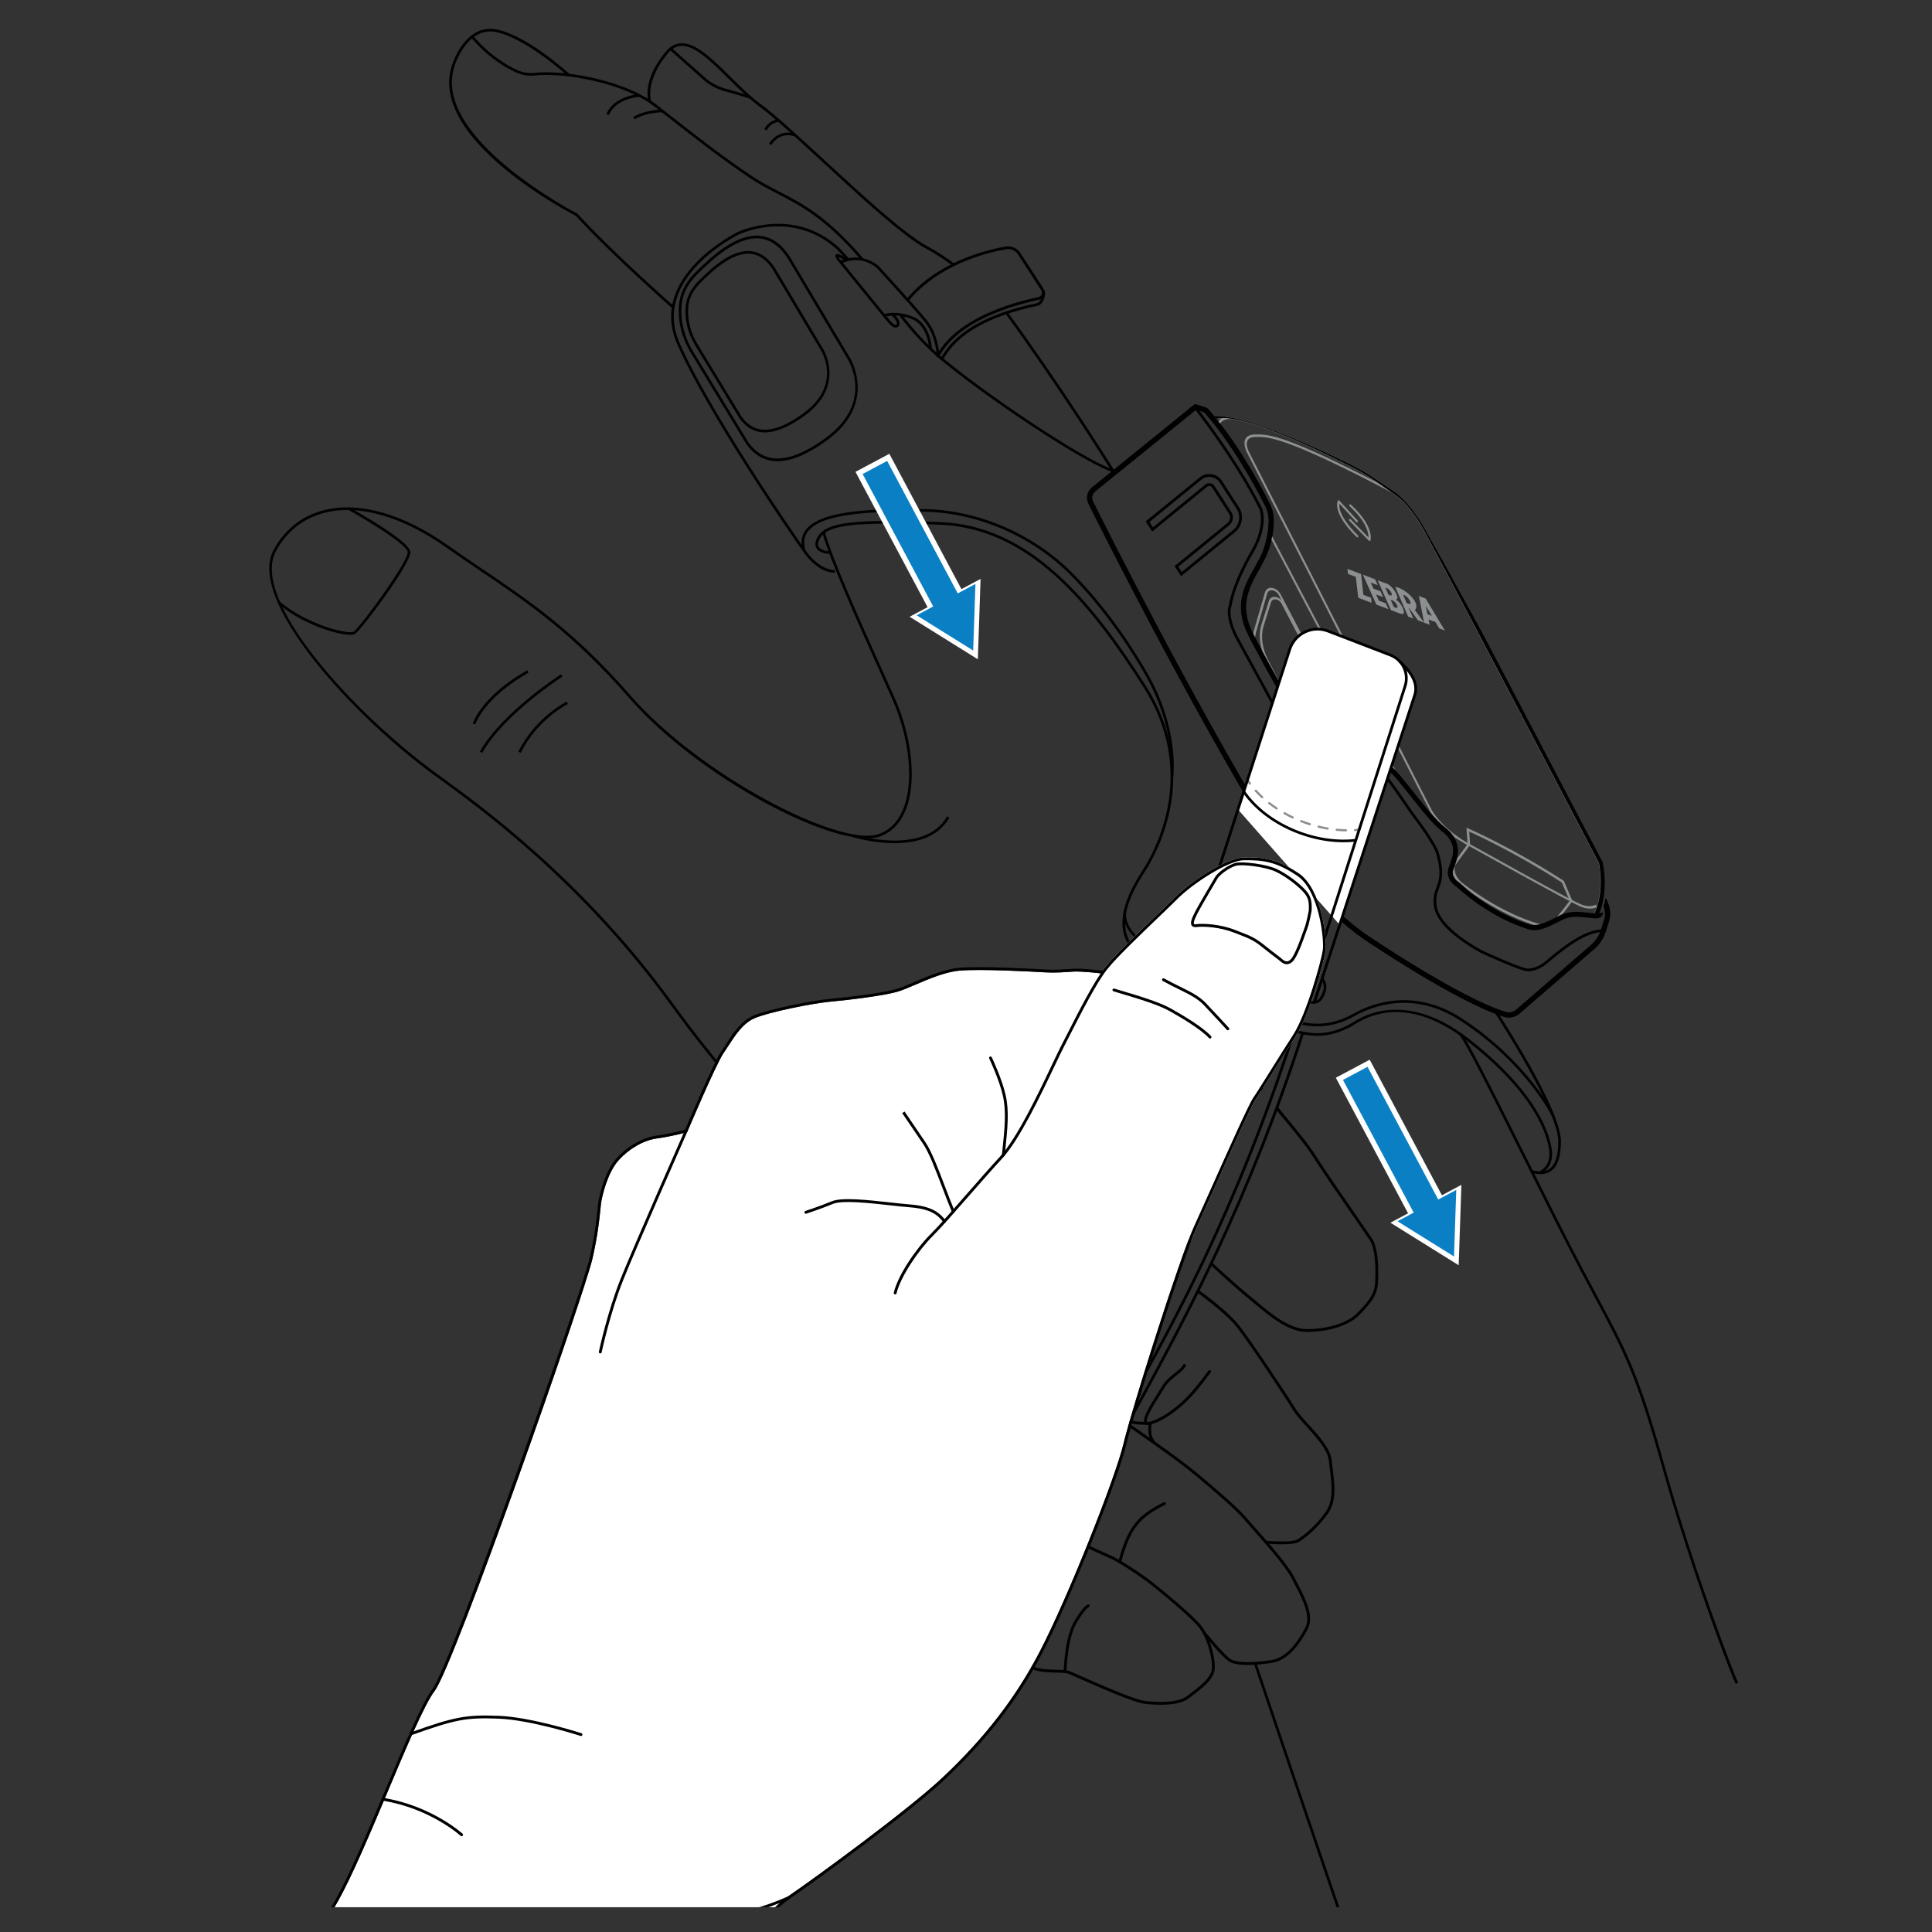 <?xml version="1.0" encoding="utf-8"?>
<!-- Generator: Adobe Illustrator 28.0.0, SVG Export Plug-In . SVG Version: 6.00 Build 0)  -->
<svg version="1.1" xmlns="http://www.w3.org/2000/svg" xmlns:xlink="http://www.w3.org/1999/xlink" x="0px" y="0px" width="468px"
	 height="468px" viewBox="0 0 468 468" style="enable-background:new 0 0 468 468;" xml:space="preserve">
<rect x="0" y="0" width="468" height="468" fill="#333333" stroke="none"/>
<style type="text/css">
	.st0{clip-path:url(#SVGID_00000125591754264585324980000012922161836023749011_);}
	.st1{clip-path:url(#SVGID_00000119087532026024914830000001758007712163597716_);}
	.st2{fill:none;}
	.st3{fill:none;stroke:#8C9091;stroke-width:0.6;stroke-miterlimit:10;}
	.st4{fill:#8C9091;}
	.st5{fill:none;stroke:#000000;stroke-width:0.75;stroke-linecap:round;stroke-linejoin:round;stroke-miterlimit:10;}
	.st6{fill:#C3C6CC;stroke:#000000;stroke-miterlimit:10;}
	.st7{fill:#FFFFFF;stroke:#000000;stroke-miterlimit:10;}
	.st8{fill:#C3C6CC;}
	.st9{fill:#FFDA00;}
	.st10{fill:none;stroke:#FFFFFF;stroke-width:0.25;stroke-linecap:square;stroke-miterlimit:1;}
	.st11{fill:#FFFFFF;}
	.st12{fill:#0A7FC3;}
	.st13{clip-path:url(#SVGID_00000147205461859143393840000001423970921091811244_);}
	.st14{clip-path:url(#SVGID_00000155117775894146605510000011110536864528145581_);}
	.st15{fill:none;stroke:#FFFFFF;stroke-width:3;stroke-linecap:round;stroke-miterlimit:4.121;}
	.st16{fill:none;stroke:#0A7FC3;stroke-linecap:round;stroke-miterlimit:4.121;}
	.st17{clip-path:url(#SVGID_00000038371495281613753550000014068358102178858157_);}
	.st18{clip-path:url(#SVGID_00000144316490802311124170000007007234670365385618_);}
	.st19{clip-path:url(#SVGID_00000010271241418919617780000013434142126846174899_);}
	.st20{fill:none;stroke:#0A7FC3;stroke-miterlimit:10;}
	.st21{clip-path:url(#SVGID_00000170257480305550573640000017651291055286141090_);}
	.st22{clip-path:url(#SVGID_00000054974346331378325900000006428203909450073498_);}
	.st23{clip-path:url(#SVGID_00000010296715523406813490000008260269369567761543_);}
	.st24{clip-path:url(#SVGID_00000037662709013461156830000008624962874200193201_);}
	.st25{clip-path:url(#SVGID_00000154417837566846272240000015252316920183196044_);}
	.st26{clip-path:url(#SVGID_00000061455267612081524680000009707609898803170477_);}
	.st27{clip-path:url(#SVGID_00000142888581230596721640000007800828647129079184_);}
	.st28{clip-path:url(#SVGID_00000134233554325109283160000015139753506997939383_);}
	.st29{clip-path:url(#SVGID_00000124147957757821087200000013701120112462131117_);}
	.st30{clip-path:url(#SVGID_00000055698008330126970840000002240005594241976492_);}
	.st31{clip-path:url(#SVGID_00000109718401327027773370000018394144793305375390_);}
	.st32{clip-path:url(#SVGID_00000146490599393254300700000007576302142690516106_);}
	.st33{clip-path:url(#SVGID_00000105423516478064839890000012897266322991136945_);}
	.st34{clip-path:url(#SVGID_00000103262416211545151240000014064011432187336610_);}
	.st35{clip-path:url(#SVGID_00000006669259299143955790000005386790259921481095_);}
	.st36{clip-path:url(#SVGID_00000012471824316532093180000013906835300153491089_);}
	.st37{fill:#0A7FC3;stroke:#FFFFFF;stroke-width:0.1;stroke-linecap:round;stroke-linejoin:round;stroke-miterlimit:10;}
	.st38{fill:none;stroke:#000000;stroke-width:0.6;stroke-linecap:round;stroke-linejoin:round;stroke-miterlimit:10;}
	.st39{fill:none;stroke:#000000;stroke-width:0.6;stroke-miterlimit:10;}
	.st40{clip-path:url(#SVGID_00000058570554086635532640000001177166784999860616_);}
	.st41{clip-path:url(#SVGID_00000058570554086635532640000001177166784999860616_);fill:#FFFFFF;}
	.st42{clip-path:url(#SVGID_00000102543281139175808200000017419319127167507862_);}
	.st43{clip-path:url(#SVGID_00000102543281139175808200000017419319127167507862_);fill:#FFFFFF;}
	.st44{fill:none;stroke:#010101;stroke-width:0.6;stroke-linecap:round;stroke-linejoin:round;stroke-miterlimit:10;}
	.st45{fill:none;stroke:#010101;stroke-linecap:round;stroke-linejoin:round;stroke-miterlimit:10;}
	.st46{fill:#EB262A;}
	.st47{fill:#010101;}
	.st48{fill:none;stroke:#FFFFFF;stroke-width:6;stroke-linecap:square;stroke-linejoin:bevel;}
	.st49{fill:none;stroke:#0A7FC3;stroke-width:4.35;stroke-linecap:square;stroke-linejoin:bevel;}
	.st50{fill:#989898;}
	.st51{clip-path:url(#SVGID_00000042700357397112558200000001035760093583243406_);}
	.st52{fill:none;stroke:#989898;stroke-width:0.6;stroke-miterlimit:10;}
	.st53{clip-path:url(#SVGID_00000065778421223050126390000012896962011789016708_);}
	.st54{clip-path:url(#SVGID_00000065778421223050126390000012896962011789016708_);fill:none;}
	.st55{fill:#7F7F7F;}
	.st56{fill:none;stroke:#7F7F7F;stroke-linecap:round;stroke-miterlimit:4.121;}
	.st57{clip-path:url(#SVGID_00000047761955199215594770000016494604417511483047_);}
	.st58{clip-path:url(#SVGID_00000163760572774969044810000001922673151978620858_);}
	.st59{clip-path:url(#SVGID_00000008123929932937531900000018373959966357232012_);}
	.st60{fill:none;stroke:#000000;stroke-miterlimit:10;}
	.st61{clip-path:url(#SVGID_00000128447791288424586360000000585068387320091788_);}
	.st62{clip-path:url(#SVGID_00000128447791288424586360000000585068387320091788_);fill:#FFFFFF;}
	.st63{fill:none;stroke:#000000;stroke-width:0.25;stroke-linecap:round;stroke-linejoin:round;stroke-miterlimit:10;}
	.st64{fill:none;stroke:#000000;stroke-width:0.5;stroke-linecap:round;stroke-linejoin:round;stroke-miterlimit:10;}
	.st65{fill:none;stroke:#8E9299;stroke-width:0.5;stroke-linecap:round;stroke-linejoin:round;}
	.st66{fill:#8E9299;}
	
		.st67{fill:none;stroke:#8E9299;stroke-width:0.75;stroke-linecap:round;stroke-linejoin:round;stroke-miterlimit:10;stroke-dasharray:3;}
	
		.st68{fill:none;stroke:#8E9299;stroke-width:0.5;stroke-linecap:round;stroke-linejoin:round;stroke-miterlimit:10;stroke-dasharray:3;}
	.st69{fill:#C3C6CC;stroke:#000000;stroke-width:0.75;stroke-miterlimit:10;}
	.st70{fill:none;stroke:#8E9299;stroke-width:0.75;stroke-linecap:round;stroke-linejoin:round;stroke-dasharray:0.01;}
	
		.st71{fill:none;stroke:#8E9299;stroke-width:0.5;stroke-linecap:round;stroke-linejoin:round;stroke-dasharray:3.018,3.018;}
	.st72{fill:#DCDCDC;}
	.st73{fill:#D0D0D0;stroke:#000000;stroke-width:0.75;stroke-miterlimit:10;}
	.st74{clip-path:url(#SVGID_00000039130782249605006020000010529872775482284694_);}
	.st75{clip-path:url(#SVGID_00000093173950712475836060000001293787510005605293_);}
	.st76{clip-path:url(#SVGID_00000093173950712475836060000001293787510005605293_);fill:#FFFFFF;}
	.st77{fill:#FFFFFF;stroke:#000000;stroke-width:0.75;stroke-miterlimit:10;}
	.st78{fill:#D2D3D4;}
	.st79{clip-path:url(#SVGID_00000015341773540822173750000009046658184818290098_);}
	.st80{clip-path:url(#SVGID_00000015341773540822173750000009046658184818290098_);fill:#FFFFFF;}
	.st81{fill:none;stroke:#000000;stroke-width:0.5;stroke-miterlimit:10;}
	.st82{fill:none;stroke:#8C9091;stroke-width:0.5;stroke-linecap:round;stroke-linejoin:round;}
	
		.st83{fill:none;stroke:#8C9091;stroke-width:0.5;stroke-linecap:round;stroke-linejoin:round;stroke-dasharray:1.98,1.98;}
	
		.st84{fill:none;stroke:#8C9091;stroke-width:0.5;stroke-linecap:round;stroke-linejoin:round;stroke-dasharray:1.99,1.99;}
	.st85{clip-path:url(#SVGID_00000033341267867700186470000017472881118724299673_);}
	.st86{clip-path:url(#SVGID_00000141429670252651211730000011871530908844672910_);}
	.st87{clip-path:url(#SVGID_00000031917751623267223610000002787034644696640155_);}
	
		.st88{clip-path:url(#SVGID_00000062190519544596675770000002629184688049223051_);fill:#C3C6CC;stroke:#000000;stroke-width:0.75;stroke-miterlimit:10;}
	.st89{clip-path:url(#SVGID_00000062190519544596675770000002629184688049223051_);}
	
		.st90{clip-path:url(#SVGID_00000062190519544596675770000002629184688049223051_);fill:none;stroke:#000000;stroke-width:0.5;stroke-linecap:round;stroke-linejoin:round;stroke-miterlimit:10;}
	
		.st91{clip-path:url(#SVGID_00000062190519544596675770000002629184688049223051_);fill:none;stroke:#000000;stroke-width:0.75;stroke-linecap:round;stroke-linejoin:round;stroke-miterlimit:10;}
	.st92{clip-path:url(#SVGID_00000055699277122993702020000014989098124115970997_);}
	.st93{clip-path:url(#SVGID_00000055699277122993702020000014989098124115970997_);fill:#FFFFFF;}
	.st94{clip-path:url(#SVGID_00000077324261889373374700000012237941379871371435_);}
	.st95{fill:none;stroke:#000000;stroke-width:0.75;stroke-miterlimit:10;}
	.st96{clip-path:url(#SVGID_00000018918279103644416280000001385493855159920830_);fill:#C3C6CC;}
	.st97{clip-path:url(#SVGID_00000018918279103644416280000001385493855159920830_);}
	
		.st98{fill:none;stroke:#8E9299;stroke-width:0.5;stroke-linecap:round;stroke-linejoin:round;stroke-dasharray:2.979,2.979;}
	
		.st99{clip-path:url(#SVGID_00000018918279103644416280000001385493855159920830_);fill:none;stroke:#000000;stroke-width:0.75;stroke-linecap:round;stroke-linejoin:round;stroke-miterlimit:10;}
	
		.st100{clip-path:url(#SVGID_00000018918279103644416280000001385493855159920830_);fill:none;stroke:#8E9299;stroke-width:0.75;stroke-linecap:round;stroke-linejoin:round;stroke-miterlimit:10;stroke-dasharray:3;}
	
		.st101{clip-path:url(#SVGID_00000018918279103644416280000001385493855159920830_);fill:none;stroke:#8E9299;stroke-width:0.5;stroke-linecap:round;stroke-linejoin:round;stroke-miterlimit:10;stroke-dasharray:3;}
	
		.st102{clip-path:url(#SVGID_00000018918279103644416280000001385493855159920830_);fill:none;stroke:#000000;stroke-width:0.5;stroke-linecap:round;stroke-linejoin:round;stroke-miterlimit:10;}
	.st103{fill:none;stroke:#8E9299;stroke-width:0.75;stroke-linecap:round;stroke-linejoin:round;}
	
		.st104{fill:none;stroke:#8E9299;stroke-width:0.75;stroke-linecap:round;stroke-linejoin:round;stroke-dasharray:3.002,3.002;}
	
		.st105{fill:none;stroke:#8E9299;stroke-width:0.75;stroke-linecap:round;stroke-linejoin:round;stroke-dasharray:2.88,2.88;}
	.st106{opacity:0.26;clip-path:url(#SVGID_00000018918279103644416280000001385493855159920830_);fill:#8E9299;}
	.st107{fill:none;stroke:#FFFFFF;stroke-width:6;stroke-linecap:square;stroke-miterlimit:1;}
	.st108{fill:none;stroke:#0A7FC3;stroke-width:4.35;stroke-linecap:square;stroke-miterlimit:10;}
	.st109{fill:none;stroke:#000000;stroke-width:0.25;stroke-miterlimit:10;}
	
		.st110{clip-path:url(#SVGID_00000054961576609607366140000002365914188608905121_);fill:#C3C6CC;stroke:#000000;stroke-width:0.75;stroke-miterlimit:10;}
	.st111{clip-path:url(#SVGID_00000054961576609607366140000002365914188608905121_);}
	
		.st112{clip-path:url(#SVGID_00000054961576609607366140000002365914188608905121_);fill:none;stroke:#000000;stroke-width:0.5;stroke-linecap:round;stroke-linejoin:round;stroke-miterlimit:10;}
	
		.st113{clip-path:url(#SVGID_00000054961576609607366140000002365914188608905121_);fill:none;stroke:#000000;stroke-width:0.75;stroke-linecap:round;stroke-linejoin:round;stroke-miterlimit:10;}
</style>
<g id="Layer_2">
</g>
<g id="guide">
	<g>
		<g>
			<defs>
				<path id="SVGID_00000045586554055493711260000007742023220240269998_" d="M387.572,245.71l-31.323,10.519
					l-50.687-36.666L236.059,73.746l84.872,30.686l-7.733,22.792l-5.047,2.787
					l-0.324,1.471l-0.493,1.649l-0.572,1.525l-1.401,2.74l12.869,42.516
					c0.192,0.343,0.378,0.662,0.559,0.956c0.199,0.352,0.385,0.671,0.544,0.938
					c0.02,0.043,0.04,0.085,0.061,0.111c0.414,0.706,0.649,1.103,0.662,1.137
					c0.065,0.079,1.407,2.249,4.225,1.936c0.663-0.07,1.453-0.346,2.277-0.651
					c3.154-1.145,7.377-2.691,12.585,3.516c1.279,1.515,2.499,3.065,3.684,4.554
					l0.13,0.159c2.534,3.198,4.932,6.212,6.951,7.787
					c4.604,3.627,3.28,7.162,2.32,9.753l-0.179,0.484
					c-0.132,0.343-0.172,0.655-0.153,0.948c0.009,0.228,0.052,0.443,0.129,0.645
					c0.011,0.05,0.038,0.101,0.065,0.152c0.38,0.881,1.221,1.372,1.282,1.41
					c0.244,0.227,0.497,0.447,0.743,0.659c1.769,1.557,3.513,2.885,5.157,4
					c0.342,0.221,0.668,0.44,0.995,0.644c5.625,3.618,9.936,4.794,10.188,4.868
					c1.818,0.679,4.357-0.626,7.047-1.996l0.29-0.149
					c0.308-0.163,0.622-0.301,0.941-0.414c0.412-0.144,0.827-0.248,1.239-0.319
					c1.601-0.291,3.179-0.122,4.621,0.041c0.392,0.048,0.768,0.094,1.13,0.123
					l0.009-0.007c0.209,0.021,0.41,0.034,0.604,0.037
					c0.055,0.014,0.103,0.019,0.144,0.015c-0.018,0.014-0.034,0.013-0.051,0.027
					c0.394,0.032,0.76,0.013,1.13-0.039c0,0,0,0,0.009-0.007
					c0.197-0.028,0.396-0.073,0.597-0.134c0.025-0.006,0.05-0.011,0.083-0.024
					c0,0,0,0,0.009-0.007c0.142-0.042-0.14-0.107,0.013-0.173
					c0.018-0.014,0.019-0.79,0.037-0.804c0.179-0.087,0.151-0.868,0.333-0.987
					c0.181-0.103,0.086-1.102,0.263-1.246c0.096-0.063,0.128-0.656,0.216-0.728
					c0.044-0.036,1.093,2.801,1.13,2.756c1.005-0.878,1.875-1.793,2.639-2.696
					l2.645,13.723L387.572,245.71z"/>
			</defs>
			<clipPath id="SVGID_00000096045346964567719820000001453478657966809276_">
				<use xlink:href="#SVGID_00000045586554055493711260000007742023220240269998_"  style="overflow:visible;"/>
			</clipPath>
			<g style="clip-path:url(#SVGID_00000096045346964567719820000001453478657966809276_);">
				<path d="M315.207,212.05c-4.957-6.118-8.065-11.258-8.121-11.352
					c-19.504-32.304-39.148-71.416-42.889-78.929
					c-0.557-1.122-0.261-2.46,0.72-3.255l24.671-19.989l2.482,0.823
					c0.067,0.065,6.987,7.228,14.941,22.848c0.648,1.271,0.976,2.701,0.951,4.13
					c-0.031,1.711-0.306,4.381-1.439,7.388c-0.503,1.344-1.25,2.656-2.04,4.047
					c-2.346,4.132-5.005,8.817-1.606,15.638c4.546,9.123,16.628,29.705,16.749,29.911
					c0.059,0.095,1.601,2.572,4.784,2.225c0.757-0.081,1.59-0.386,2.475-0.706
					c3.092-1.126,6.941-2.525,11.884,3.363c1.277,1.521,2.505,3.069,3.69,4.562
					c2.611,3.284,5.059,6.376,7.162,8.022c4.261,3.359,3.08,6.528,2.126,9.086
					l-0.181,0.491c-0.877,2.397,1.477,3.803,1.578,3.86
					c8.74,7.993,17.146,10.203,17.23,10.224c2.008,0.757,4.658-0.603,7.464-2.043
					l0.29-0.149c2.168-1.115,4.466-0.851,6.494-0.619
					c0.773,0.088,1.503,0.171,2.144,0.164c0.357-0.005,0.61-0.114,0.754-0.326
					c0.21-0.316,0.204-0.879-0.017-1.435c-0.022-0.068-1.449-4.559-4.296-4.68
					l0.001-0.037c-0.661,0.125-1.377,0.296-2.116,0.471
					c-4.224,1.002-9.494,2.207-12.55-2.476l-9.517-12.846l0.53-0.39l9.527,12.861
					c2.815,4.346,7.837,3.167,11.858,2.21c1.312-0.309,2.549-0.604,3.58-0.675
					c2.305-0.158,4.447,3.695,4.846,5.848c0.165,0.901,0.103,1.841-0.179,2.717
					l-0.817,2.54c-0.476,1.48-1.349,2.796-2.522,3.809l-18.16,15.693
					c-0.885,0.763-2.088,1.008-3.22,0.655
					c-11.428-3.567-33.526-18.576-33.748-18.727
					C324.731,222.903,319.33,217.138,315.207,212.05z M289.727,99.259l-24.395,19.765
					c-0.74,0.599-0.964,1.608-0.545,2.452
					c3.738,7.509,23.372,46.599,42.864,78.884
					c0.104,0.171,10.373,17.149,23.436,26.1
					c0.222,0.151,22.24,15.106,33.574,18.643c0.914,0.285,1.885,0.09,2.595-0.525
					l18.16-15.693c1.082-0.933,1.887-2.147,2.326-3.512l0.817-2.54
					c0.249-0.774,0.304-1.602,0.158-2.396c-0.378-2.044-2.284-5.159-3.939-5.31
					c2.247,1.221,3.292,4.518,3.343,4.685c0.229,0.572,0.341,1.423-0.059,2.019
					c-0.185,0.279-0.562,0.611-1.292,0.617c-0.68,0.009-1.431-0.077-2.225-0.168
					c-1.934-0.222-4.126-0.473-6.118,0.55l-0.29,0.149
					c-2.938,1.51-5.714,2.936-7.962,2.083
					c-0.049-0.01-8.615-2.258-17.417-10.321l0,0
					c0.012,0.017-2.871-1.691-1.811-4.613l0.184-0.496
					c0.971-2.602,1.96-5.304-1.914-8.335c-2.167-1.697-4.536-4.68-7.271-8.132
					c-1.182-1.492-2.404-3.032-3.68-4.55c-4.646-5.534-8.104-4.276-11.155-3.167
					c-0.923,0.334-1.793,0.652-2.628,0.744c-3.604,0.394-5.345-2.418-5.421-2.545
					c-0.123-0.211-12.216-20.811-16.772-29.955
					c-3.555-7.135-0.804-11.98,1.624-16.255c0.777-1.367,1.511-2.659,1.998-3.953
					c1.096-2.922,1.365-5.51,1.395-7.168c0.023-1.325-0.282-2.645-0.881-3.823
					c-7.524-14.778-14.097-21.918-14.77-22.626L289.727,99.259z"/>
				<path d="M306.268,133.279l0.323-0.573l4.187,2.371
					c5.069,2.877,13.821-4.83,13.909-4.908c0.083-0.084,2.401-2.405,4.789-2.161
					c1.096,0.114,2.014,0.735,2.739,1.861l-0.554,0.357
					c-0.6-0.939-1.367-1.471-2.251-1.562c-2.079-0.213-4.249,1.961-4.27,1.982
					c-0.388,0.347-9.209,8.113-14.685,5.004L306.268,133.279z"/>
				<path d="M316.183,185.28c-0.484-0.597-0.698-1.074-0.705-1.089l-16.415-30.032
					c-2.273-4.818-1.589-6.962-1.438-7.326c1.057-6.157,5.264-13.064,5.306-13.134
					c3.717-6.199,2.204-10.251,2.189-10.291
					c-6.24-12.337-15.625-24.192-15.719-24.311l0.514-0.41
					c0.094,0.119,9.522,12.025,15.805,24.453c0.082,0.201,1.673,4.395-2.226,10.9
					c-0.044,0.072-4.204,6.901-5.227,12.944l-0.031,0.094
					c-0.007,0.016-0.872,1.94,1.412,6.781l16.42,30.042
					c0.087,0.187,1.769,3.877,6.719,2.932c0.901-0.171,1.771-0.367,2.608-0.556
					c4.072-0.916,7.59-1.706,10.34,1.39c1.313,1.476,3.507,4.698,5.115,7.052
					c0.87,1.276,1.621,2.377,1.933,2.762c0.209,0.27,5.029,6.519,5.79,9.256
					c1.35,4.868,0.642,6.757-0.044,8.583c-0.119,0.321-0.239,0.64-0.347,0.976
					c-0.362,1.133-0.394,3.107,0.176,4.447c0.482,1.13,1.948,4.582,10.499,9.418
					c3.193,1.48,9.667,4.336,11.151,4.462c0.023,0.001,2.095,0.158,4.45-1.85
					c4.134-3.528,9.415-7.582,13.594-7.628l0.006,0.656
					c-3.967,0.046-9.125,4.017-13.173,7.472c-2.582,2.201-4.841,2.011-4.936,2.002
					c-1.965-0.164-11.008-4.353-11.392-4.532
					c-8.766-4.953-10.3-8.558-10.803-9.744c-0.655-1.539-0.59-3.675-0.197-4.906
					c0.11-0.347,0.234-0.676,0.358-1.005c0.677-1.809,1.317-3.517,0.024-8.177
					c-0.728-2.614-5.621-8.96-5.672-9.024c-0.323-0.399-1.045-1.458-1.962-2.799
					c-1.598-2.339-3.782-5.543-5.063-6.985c-2.493-2.808-5.674-2.092-9.703-1.185
					c-0.845,0.189-1.722,0.387-2.63,0.56
					C319.24,188.18,317.161,186.488,316.183,185.28z"/>
				<path d="M305.313,135.551l0.318-0.575c0.032,0.017,3.172,1.748,6.14,2.881
					c2.828,1.078,8.32-2.601,8.375-2.639c2.97-1.745,4.591-3.313,5.776-4.459
					c0.866-0.837,1.493-1.441,2.238-1.727c1.995-0.76,3.924,2.303,4.002,2.435
					l-0.559,0.347c-0.474-0.763-1.973-2.637-3.208-2.166
					c-0.62,0.235-1.206,0.802-2.016,1.584c-1.207,1.167-2.861,2.768-5.88,4.543
					c-0.22,0.149-5.816,3.896-8.962,2.695
					C308.526,137.323,305.344,135.569,305.313,135.551z"/>
				<g>
					<path d="M314.973,212.687c-0.074-0.09-0.146-0.179-0.219-0.269
						c-4.762-5.877-7.828-10.86-8.162-11.409
						c-19.461-32.233-39.165-71.446-42.917-78.98
						c-0.679-1.371-0.318-3.002,0.876-3.969l24.671-19.989
						c0.154-0.125,0.362-0.163,0.552-0.1l2.481,0.823
						c0.082,0.027,0.157,0.072,0.22,0.133c0.065,0.065,7.045,7.272,15.056,23.003
						c0.691,1.355,1.042,2.879,1.015,4.406c-0.02,1.152-0.187,3.443-1.039,6.219
						l3.561,2.015c4.661,2.645,13.15-4.763,13.234-4.838
						c0.071-0.075,2.533-2.58,5.234-2.304c0.999,0.104,1.88,0.584,2.623,1.425
						c0.041,0.028,0.08,0.064,0.113,0.105c0,0,0,0,0.001,0.002
						c0.635,0.783,15.599,19.279,16.696,24.916
						c0.461,2.37-0.598,4.541-1.827,7.052c-1.845,3.771-3.936,8.048-1.777,14.637
						c3.16,9.641,12.373,21.391,14.494,24.018c0.064,0.036,0.125,0.083,0.162,0.141
						l9.528,12.862c2.631,4.068,7.408,2.906,11.252,1.988
						c1.412-0.33,2.629-0.616,3.678-0.688c2.778-0.192,5.03,4.017,5.459,6.325
						c0.182,0.999,0.113,2.036-0.199,3.002l-0.816,2.54
						c-0.507,1.576-1.44,2.984-2.696,4.073l0,0l-18.16,15.691
						c-1.04,0.895-2.452,1.184-3.777,0.772
						c-11.518-3.595-33.686-18.655-33.904-18.805
						C325.35,224.035,320.165,219.055,314.973,212.687z M289.708,99.18l-24.423,19.787
						c-0.767,0.619-0.999,1.665-0.565,2.542
						c3.748,7.525,23.434,46.7,42.866,78.887
						c0.334,0.549,3.362,5.468,8.076,11.287
						c5.184,6.34,10.369,11.402,15.386,14.838
						c0.217,0.149,22.235,15.108,33.592,18.653
						c0.936,0.291,1.934,0.089,2.665-0.542l18.16-15.69
						c1.094-0.947,1.907-2.172,2.347-3.547l0.817-2.541
						c0.253-0.783,0.31-1.624,0.162-2.433c-0.365-1.963-2.357-5.492-4.23-5.369
						c-0.954,0.065-2.126,0.341-3.369,0.633c-4.098,0.975-9.556,2.257-12.6-2.434
						l-9.391-12.676c-0.048-0.028-0.093-0.065-0.129-0.11c0,0,0,0-0.001-0.002
						c-2.665-3.284-11.61-14.761-14.814-24.534
						c-2.307-7.041-0.009-11.739,1.838-15.514c1.136-2.324,2.116-4.33,1.73-6.317
						c-0.998-5.134-15.078-22.694-16.365-24.288
						c-0.034-0.025-0.068-0.056-0.095-0.09c-0.57-0.683-1.207-1.053-1.947-1.13
						c-2.1-0.215-4.288,1.965-4.309,1.985c-0.406,0.361-9.239,8.062-14.615,5.01
						l-3.974-2.25c-0.242-0.136-0.352-0.425-0.268-0.691
						c0.934-2.833,1.107-5.182,1.128-6.329c0.023-1.337-0.284-2.67-0.888-3.856
						c-7.384-14.498-13.911-21.709-14.744-22.604L289.708,99.18z"/>
				</g>
			</g>
			<path style="clip-path:url(#SVGID_00000096045346964567719820000001453478657966809276_);" d="M314.973,212.687
				c-0.074-0.09-0.146-0.179-0.219-0.269c-4.762-5.877-7.828-10.86-8.162-11.409
				c-19.461-32.233-39.165-71.446-42.917-78.98
				c-0.679-1.371-0.318-3.002,0.876-3.969l24.671-19.989
				c0.154-0.125,0.362-0.163,0.552-0.1l2.481,0.823
				c0.082,0.027,0.157,0.072,0.22,0.133c0.065,0.065,7.045,7.272,15.056,23.003
				c0.691,1.355,1.042,2.879,1.015,4.406c-0.031,1.756-0.312,4.498-1.476,7.585
				c-0.514,1.373-1.263,2.693-2.056,4.09c-2.295,4.046-4.873,8.585-1.613,15.128
				c4.563,9.157,16.609,29.669,16.731,29.876c0.053,0.078,1.405,2.245,4.217,1.94
				c0.67-0.072,1.451-0.353,2.278-0.65c3.151-1.15,7.382-2.692,12.591,3.513
				c1.274,1.516,2.499,3.063,3.684,4.555l0.124,0.155
				c2.542,3.199,4.937,6.211,6.956,7.789c4.604,3.628,3.277,7.165,2.314,9.751
				l-0.18,0.488c-0.717,1.953,1.238,3.1,1.321,3.153
				c8.618,7.861,16.747,10.076,17.088,10.166c1.823,0.683,4.362-0.619,7.049-1.997
				l0.292-0.149c2.316-1.194,4.702-0.922,6.806-0.683
				c0.736,0.085,1.478,0.17,2.091,0.164c0.139-0.001,0.249-0.029,0.277-0.07
				c0.068-0.103,0.093-0.462-0.076-0.891c-0.071-0.207-1.394-4.206-3.779-4.312
				c-0.31-0.009-0.557-0.264-0.559-0.577c-0.46,0.098-0.941,0.211-1.431,0.328
				c-4.098,0.974-9.528,2.273-12.6-2.434l-9.506-12.832
				c-0.192-0.259-0.138-0.624,0.121-0.817c0.259-0.191,0.642-0.115,0.817,0.123
				l9.528,12.862c2.631,4.068,7.408,2.906,11.252,1.988
				c1.412-0.33,2.629-0.616,3.678-0.688c2.778-0.192,5.03,4.017,5.459,6.325
				c0.182,0.999,0.113,2.036-0.199,3.002l-0.816,2.54
				c-0.507,1.576-1.44,2.984-2.696,4.073l-18.16,15.691
				c-1.037,0.896-2.447,1.186-3.777,0.772
				c-11.518-3.595-33.686-18.655-33.904-18.805
				C325.351,224.034,320.165,219.055,314.973,212.687z M289.708,99.18l-24.423,19.787
				c-0.767,0.619-0.999,1.665-0.565,2.542c3.748,7.525,23.434,46.7,42.866,78.887
				c0.334,0.549,3.362,5.468,8.076,11.287
				c5.184,6.34,10.369,11.402,15.386,14.838
				c0.217,0.149,22.235,15.108,33.592,18.653c0.938,0.292,1.934,0.089,2.664-0.541
				l18.16-15.691c1.094-0.947,1.907-2.172,2.347-3.547l0.817-2.541
				c0.253-0.783,0.31-1.624,0.162-2.433c-0.365-1.963-2.357-5.492-4.23-5.369
				c-0.032,0.002-0.064,0.005-0.096,0.007c2.307,1.019,3.454,4.354,3.593,4.788
				c0.281,0.71,0.266,1.467-0.052,1.944c-0.18,0.265-0.537,0.576-1.232,0.586
				c-0.69,0.006-1.467-0.084-2.219-0.169c-1.957-0.223-4.156-0.473-6.161,0.557
				l-0.292,0.149c-2.923,1.5-5.684,2.918-7.934,2.071
				c-0.297-0.076-8.694-2.363-17.419-10.34c-0.896-0.497-2.577-2.19-1.732-4.492
				l0.181-0.492c0.933-2.5,1.983-5.331-1.939-8.426
				c-2.124-1.662-4.565-4.729-7.151-7.983l-0.106-0.134
				c-1.195-1.507-2.418-3.05-3.68-4.55c-4.684-5.579-8.165-4.31-11.236-3.19
				c-0.959,0.347-1.804,0.65-2.613,0.738c-3.54,0.384-5.278-2.384-5.344-2.501
				c-0.128-0.217-12.193-20.764-16.774-29.956
				c-3.539-7.101-0.797-11.926,1.62-16.187c0.792-1.393,1.519-2.675,2.001-3.963
				c1.105-2.932,1.372-5.53,1.402-7.194c0.023-1.337-0.284-2.67-0.888-3.856
				c-7.384-14.498-13.911-21.709-14.744-22.604L289.708,99.18z"/>
		</g>
		<path d="M286.091,139.568l-1.563-2.442l12.788-10.425
			c0.693-0.565,0.855-1.553,0.375-2.297l-4.156-6.42
			c-0.258-0.313-0.773-0.359-1.125-0.072l-13.301,10.844l-1.576-2.457l13.045-10.635
			c0.819-0.667,1.887-0.954,2.933-0.786c1.043,0.168,1.968,0.773,2.534,1.662
			l4.068,6.314c1.28,1.969,0.861,4.582-0.975,6.079L286.091,139.568z
			 M285.433,137.271l0.822,1.283l12.45-10.15c1.566-1.276,1.923-3.502,0.834-5.178
			l-4.069-6.316c-0.464-0.73-1.219-1.22-2.067-1.356
			c-0.853-0.137-1.725,0.096-2.393,0.64l-12.572,10.25l0.834,1.299
			l12.708-10.36c0.644-0.525,1.591-0.435,2.109,0.2l4.178,6.451
			c0.67,1.036,0.448,2.411-0.517,3.197L285.433,137.271z"/>
		<g>
			<defs>
				<path id="SVGID_00000130634742150085308870000016970567695019057832_" d="M386.859,220.722
					c0.051-0.1,0.103-0.216,0.146-0.325c0.124-0.263,0.223-0.52,0.331-0.784
					l0.009-0.007c0.109-0.281-0.789,0.082-0.711-0.202
					c0.019-0.03,0.059-0.421,0.071-0.46c0.068-0.188,0.381-0.097,0.434-0.302
					l-0.855,2.593c0.01-0.023,0.949,0.667,0.945,0.626
					c0.085-0.275,0.51-0.04,0.562-0.318c0.07-0.293,0.419-0.433,0.465-0.72
					c0.531,0.341,0.185-0.885,0.207-0.859c0.148,0.218,0.405-1.158,0.528-0.935
					c0.146,0.234-0.031-1.519,0.091-1.28c1.057-4.979-0.098-9.697-0.135-9.814
					c-0.013-0.034-0.057-0.16-0.078-0.186l-0.156-0.299
					c-7.107-13.011-42.638-78.054-44.48-80.963
					c-1.94-3.065-4.008-5.349-5.28-6.458c-0.572-0.504-2.752-2.005-6.486-4.475
					c-1.837-1.207-3.766-2.311-5.734-3.265
					c-21.738-10.596-29.738-11.734-32.578-11.448l0.418,0.512
					c0.13,0.159,0.274,0.336,0.409,0.52c0.007,0.009,0.007,0.009,0.014,0.018
					l0.058,0.071c0.115,0.141,0.23,0.283,0.344,0.44
					c1.734,2.218,4.118,5.538,6.838,10.01c1.657,2.736,3.449,5.907,5.292,9.521
					c0.264,0.505,0.469,1.044,0.632,1.587c0.265,0.902,0.394,1.854,0.378,2.808
					c-0.002,0.502-0.038,1.09-0.105,1.747c-0.028,0.272-0.066,0.568-0.113,0.871
					c-0.095,0.695-0.217,1.411-0.41,2.202c-0.057,0.237-0.113,0.474-0.186,0.71
					c-0.064,0.229-0.128,0.457-0.193,0.701c-0.068,0.187-0.128,0.384-0.196,0.571
					c-0.052,0.189-0.119,0.377-0.194,0.555c-0.003,0.032-0.014,0.055-0.031,0.07
					c-0.014,0.055-0.027,0.111-0.048,0.157c-0.181,0.5-0.4,0.988-0.645,1.481
					c-0.093,0.193-0.185,0.386-0.286,0.586c-0.343,0.662-0.719,1.336-1.113,2.025
					c-2.299,4.051-4.883,8.583-1.621,15.127c0.027,0.051,0.047,0.094,0.074,0.145
					c0.141,0.282,0.276,0.555,0.432,0.854l0.007,0.009
					c0.372,0.726,0.77,1.504,1.205,2.326l0.007,0.009
					c0.375,0.694,0.762,1.422,1.163,2.184c0.007,0.009,0.013,0.034,0.02,0.042
					c5.434,10.038,13.717,24.148,13.822,24.312
					c0.058,0.071,1.4,2.24,4.225,1.937c0.663-0.07,1.445-0.355,2.277-0.651
					c1.052-0.387,2.221-0.811,3.51-0.979c0.132-0.019,0.254-0.031,0.386-0.05
					c0.048,0.005,0.098-0.006,0.139-0.01c0.13-0.003,0.269-0.013,0.413,0.002
					c1.925-0.055,4.111,0.589,6.522,2.843c0.429,0.4,0.876,0.859,1.333,1.383
					c0.095,0.099,0.189,0.214,0.282,0.328c1.272,1.506,2.499,3.065,3.684,4.554
					l0.122,0.15c2.541,3.207,4.932,6.212,6.958,7.795
					c4.604,3.627,3.28,7.162,2.313,9.744l-0.179,0.484
					c-0.717,1.952,1.239,3.107,1.323,3.156c0.081,0.081,0.171,0.155,0.253,0.22
					c0.867,0.793,1.733,1.513,2.58,2.19c7.489,5.922,13.951,7.681,14.251,7.76
					c1.529,0.577,3.582-0.259,5.791-1.354c0.291-0.149,0.581-0.297,0.872-0.446
					c0.128-0.06,0.257-0.136,0.384-0.196l0.291-0.149
					c2.317-1.198,4.703-0.923,6.808-0.684c0.577,0.059,1.146,0.125,1.662,0.145
					c0.069-0.042,0.131-0.092,0.193-0.142
					C386.642,220.943,386.758,220.833,386.859,220.722z"/>
			</defs>
			<clipPath id="SVGID_00000020395563653681606070000010339213539122282148_">
				<use xlink:href="#SVGID_00000130634742150085308870000016970567695019057832_"  style="overflow:visible;"/>
			</clipPath>
			<g style="clip-path:url(#SVGID_00000020395563653681606070000010339213539122282148_);">
				<g>
					<g>
						<path class="st2" d="M332.855,224.161c-3.453-2.118-5.922-4.393-7.269-6.727
							l-48.582-95.438c-0.113-0.232-2.617-5.495-1.061-7.58
							c0.481-0.495,11.487-11.652,18.342-13.356c0.51-0.372,5.279-2.67,33.343,11.628
							l0,0c1.942,0.989,3.826,2.11,5.6,3.327
							c2.519,1.729,5.662,3.918,6.331,4.523c1.218,1.099,3.175,3.351,5.021,6.384
							c1.904,3.131,41.488,78.77,43.171,81.988l0.035,0.095
							c0.017,0.072,1.64,7.29-1.372,13.115l-0.041,0.053l-12.03,11.136
							c-0.992,0.917-2.358,1.355-3.845,1.233c-2.822-0.233-4.754-0.401-5.746-0.502
							l-3.873-0.983l-2.183,0.465l-12.279-2.92l-0.979-1.011l-0.632-0.271l0,0
							c0.012,0.008-2.735-0.706-5.153-1.726
							C337.087,226.513,334.813,225.362,332.855,224.161z"/>
					</g>
					<path class="st3" d="M353.577,213.705c-0.923-0.901-1.891-2.432-1.389-4.187l3.625-4.96
						l-0.252-3.589l0.326,0.143c0.105,0.046,10.495,4.619,22.58,12.388
						l0.096,0.061l2,4.643l-0.064,0.134c0,0-2.337,3.171-3.682,4.596
						c-0.054,0.057-1.533,1.92-4.742,0.958c-2.635-0.791-9.643-3.309-17.778-9.594
						C354.082,214.155,353.831,213.954,353.577,213.705z"/>
					<path class="st4" d="M332.855,224.16c-3.453-2.118-5.922-4.393-7.269-6.727
						l-48.582-95.438c-0.113-0.232-2.617-5.495-1.061-7.58
						c0.481-0.495,11.487-11.652,18.342-13.356c0.51-0.372,5.279-2.67,33.343,11.628
						l0,0c1.942,0.989,3.826,2.11,5.6,3.327c2.519,1.729,5.662,3.918,6.331,4.523
						c1.218,1.099,3.175,3.351,5.021,6.384
						c1.904,3.131,41.488,78.77,43.171,81.988l0.035,0.095
						c0.017,0.072,1.64,7.29-1.372,13.115l-0.041,0.053l-12.03,11.136
						c-0.992,0.917-2.358,1.355-3.845,1.233c-2.822-0.233-4.754-0.401-5.746-0.502
						l-3.873-0.983l-2.183,0.465l-12.279-2.92l-0.979-1.011l-0.632-0.271l0,0
						c0.012,0.008-2.735-0.706-5.153-1.726
						C337.088,226.512,334.813,225.361,332.855,224.16z M327.518,113.225
						c-28.821-14.683-32.818-11.661-32.855-11.629l-0.083,0.045
						c-6.747,1.643-18.074,13.131-18.186,13.246
						c-1.356,1.82,1.059,6.895,1.085,6.947l48.566,95.409
						c2.008,3.472,6.739,6.865,13.676,9.793c2.376,1.002,5.085,1.706,5.112,1.713
						l0.812,0.344l0.934,0.964l12.031,2.86l2.187-0.464l3.892,0.991
						c0.95,0.093,2.88,0.261,5.697,0.494c1.369,0.112,2.625-0.29,3.537-1.135
						l12.005-11.114c2.776-5.406,1.464-12.029,1.333-12.652
						c-1.225-2.34-41.249-78.814-43.118-81.889
						c-1.797-2.952-3.688-5.132-4.859-6.19c-0.497-0.45-2.715-2.032-6.247-4.458
						C331.292,115.304,329.433,114.198,327.518,113.225L327.518,113.225z"/>
					<path class="st4" d="M354.543,216.01c-1.172-0.719-2.349-1.529-3.604-2.47
						c-4.931-3.695-5.701-6.745-6.767-10.966c-0.114-0.449-0.23-0.915-0.358-1.398
						c-1.299-4.945-2.75-7.809-2.766-7.838l-45.028-85.318
						c-1.294-2.505-1.65-4.401-1.057-5.639c0.838-1.753,3.247-1.494,3.349-1.482
						l0.094,0.601c-0.021-0.002-2.219-0.233-2.937,1.269
						c-0.511,1.072-0.171,2.778,1.014,5.073l45.03,85.32
						c0.063,0.123,1.51,2.969,2.832,8.007c0.127,0.486,0.245,0.954,0.359,1.404
						c1.063,4.207,1.765,6.985,6.455,10.501"/>
					<path class="st4" d="M345.741,229.603l-0.4-0.523
						c0.204-0.161,5.012-3.958,7.961-3.65c0.302,0.014,7.825,0.425,13.256,3.329
						c0.002,0.001,0.004,0.003,0.004,0.003c0.077,0.047,0.451,0.296,0.588,0.75
						c0.114,0.385,0.016,0.77-0.297,1.146c-0.092,0.104-2.194,2.57-3.372,3.022
						l-0.304-0.578c1.09-0.419,3.2-2.891,3.222-2.915
						c0.195-0.236,0.278-0.462,0.227-0.637c-0.048-0.163-0.212-0.271-0.214-0.272
						c-5.281-2.823-12.922-3.241-12.998-3.244
						C350.628,225.743,345.79,229.565,345.741,229.603z"/>
					<path class="st4" d="M346.694,230.594l-0.393-0.528
						c0.172-0.13,4.22-3.164,5.843-3.674c1.649-0.513,4.384,0.044,4.5,0.068
						c5.783,0.991,7.57,2.256,7.627,2.294c0.168,0.159,0.245,0.315,0.26,0.48
						c0.094,1.017-2.678,3.15-3.53,3.779l-0.388-0.53
						c1.622-1.2,3.315-2.776,3.366-3.304c-0.401-0.242-2.346-1.279-7.28-2.124
						c-0.035-0.007-2.735-0.557-4.277-0.077
						C350.862,227.468,346.735,230.563,346.694,230.594z"/>
					<path class="st4" d="M358.327,224.386c-0.135-0.083-0.256-0.209-0.34-0.36
						c-0.078-0.139-0.187-0.421-0.055-0.747c0.213-0.514,0.958-0.359,1.041-0.34
						l5.928,1.824c0.176,0.078,0.614,0.264,0.728,0.653
						c0.112,0.393-0.208,0.617-0.329,0.701c-0.427,0.291-1.117,0.055-1.193,0.029
						c0,0-4.173-1.269-5.606-1.682l0,0C358.441,224.448,358.383,224.42,358.327,224.386z
						 M365.041,225.421c-0.039-0.024-0.097-0.055-0.177-0.09l-5.874-1.806
						c-0.132-0.029-0.472-0.047-0.538,0.116c-0.03,0.073-0.034,0.14-0.011,0.184
						l0.054,0.056c1.436,0.412,5.629,1.688,5.629,1.688
						c0.158,0.055,0.581,0.157,0.797,0.012c0.086-0.061,0.13-0.108,0.154-0.138
						C365.065,225.437,365.053,225.428,365.041,225.421z"/>
					<path class="st4" d="M357.119,225.005c-0.201-0.123-0.306-0.279-0.36-0.405
						c-0.147-0.342-0.045-0.733,0.305-1.164c0.743-0.911,1.654-0.56,1.691-0.545
						l7.495,2.275c0.467,0.191,0.741,0.421,0.875,0.709
						c0.185,0.396,0.021,0.73-0.088,0.95c-0.024,0.046-0.045,0.089-0.06,0.128
						c-0.169,0.428-0.803,0.765-1.482,0.581c-1.252-0.337-6.824-2.008-8.093-2.402
						l0,0C357.293,225.097,357.198,225.053,357.119,225.005z M357.252,224.479
						c0.004,0.002,0.045,0.039,0.16,0.074l0,0c1.264,0.392,6.821,2.058,8.07,2.396
						c0.456,0.123,0.889-0.13,0.975-0.351c0.02-0.049,0.047-0.104,0.075-0.161
						c0.058-0.121,0.157-0.32,0.111-0.417c-0.008-0.021-0.082-0.142-0.426-0.283
						l-7.49-2.274c-0.047-0.017-0.658-0.234-1.205,0.439
						C357.248,224.238,357.239,224.441,357.252,224.479L357.252,224.479z"/>
					<path class="st4" d="M340.706,219.687c-0.081-0.05-0.159-0.108-0.232-0.176
						l-6.349-5.876c-0.242-0.223-0.401-0.526-0.435-0.829
						c-0.034-0.303,0.062-0.562,0.264-0.709l2.043-1.511
						c0.402-0.297,0.989-0.275,1.53,0.057l7.111,4.362
						c0.299,0.183,0.527,0.494,0.614,0.834c0.088,0.341,0.017,0.656-0.187,0.843
						l-3.293,3C341.5,219.923,341.082,219.917,340.706,219.687z M337.368,211.151
						c-0.346-0.212-0.723-0.226-0.982-0.037l-2.043,1.511
						c-0.077,0.057-0.113,0.157-0.101,0.274s0.073,0.232,0.167,0.32l6.349,5.876
						c0.207,0.191,0.448,0.213,0.594,0.077l3.293-2.999
						c0.083-0.075,0.111-0.196,0.075-0.333c-0.034-0.136-0.121-0.254-0.241-0.328
						L337.368,211.151z"/>
					<polygon class="st4" points="340.947,219.678 337.437,214.095 334.097,213.214 
						334.078,212.626 337.693,213.58 337.78,213.718 341.377,219.439 					"/>
					<polygon class="st4" points="337.79,214.073 337.34,213.602 338.942,211.715 
						339.392,212.186 					"/>
					<path class="st4" d="M324.426,198.235c-0.355-0.218-0.661-0.549-0.864-0.942
						l-18.481-35.647c-1.599-3.08-2.058-6.421-1.264-9.169l2.601-8.982
						c0.229-0.787,0.89-1.207,1.727-1.092c0.837,0.114,1.644,0.735,2.107,1.616
						l23.872,45.552c0.739,1.412,0.551,2.92-0.446,3.587l-7.741,5.163
						c-0.34,0.227-0.798,0.245-1.258,0.046
						C324.594,198.33,324.509,198.286,324.426,198.235z M308.925,143.259
						c-0.22-0.135-0.456-0.224-0.696-0.257c-0.619-0.084-1.109,0.225-1.277,0.808
						l-2.601,8.982c-0.753,2.6-0.317,5.762,1.195,8.676l18.481,35.647
						c0.164,0.314,0.437,0.57,0.722,0.694c0.296,0.128,0.594,0.117,0.813-0.029
						l7.741-5.164c0.797-0.533,0.948-1.738,0.354-2.868l-23.872-45.552
						C309.577,143.798,309.273,143.473,308.925,143.259z"/>
					<path class="st4" d="M325.369,195.674c-0.332-0.204-0.62-0.515-0.811-0.883
						l-17.872-34.828c-1.479-2.853-1.905-5.952-1.169-8.499l1.836-5.854
						c0.212-0.731,0.829-1.123,1.611-1.017c0.782,0.107,1.536,0.684,1.97,1.51
						l22.085,42.142c0.69,1.317,0.514,2.722-0.417,3.344l-5.809,4.164
						c-0.325,0.216-0.755,0.232-1.186,0.046
						C325.527,195.763,325.446,195.721,325.369,195.674z M309.684,145.428
						c-0.199-0.122-0.416-0.204-0.636-0.235c-0.564-0.077-1.009,0.207-1.163,0.738
						l-1.836,5.854c-0.693,2.394-0.29,5.313,1.105,8.003l17.872,34.828
						c0.144,0.281,0.389,0.509,0.652,0.626c0.268,0.116,0.536,0.105,0.735-0.027
						l5.809-4.164c0.737-0.491,0.875-1.594,0.333-2.627l-22.087-42.143
						C310.277,145.919,310.002,145.622,309.684,145.428z"/>
					<path class="st4" d="M294.265,145.161c-0.334-0.205-0.618-0.519-0.805-0.896
						l-6.424-13.031c-0.338-0.688-0.254-1.415,0.206-1.764l4.189-3.184
						c0.299-0.227,0.712-0.26,1.135-0.087c0.421,0.173,0.796,0.522,1.027,0.967
						l6.606,12.681c0.351,0.67,0.288,1.393-0.15,1.758l-4.33,3.578
						c-0.307,0.253-0.738,0.295-1.185,0.114
						C294.442,145.259,294.353,145.214,294.265,145.161z M292.665,126.84
						c-0.05-0.031-0.103-0.058-0.156-0.079c-0.254-0.104-0.503-0.084-0.684,0.052
						l-4.189,3.184c-0.282,0.213-0.332,0.657-0.125,1.078l6.424,13.031
						c0.142,0.288,0.373,0.515,0.656,0.63c0.272,0.11,0.535,0.085,0.722-0.07
						l4.33-3.578c0.267-0.22,0.303-0.658,0.091-1.063l-6.606-12.681
						C293.018,127.133,292.854,126.956,292.665,126.84z"/>
					<polygon class="st4" points="299.062,141.884 292.092,128.306 293.221,127.156 
						293.655,127.648 292.773,128.548 299.531,141.712 					"/>
					<polygon class="st4" points="287.287,130.988 286.972,130.415 292.275,128.141 
						292.59,128.714 					"/>
					<path class="st4" d="M352.522,202.936c-2.03-1.245-4.384-3.618-6.115-6.419
						L302.04,109.564c-0.035-0.069-0.925-1.799-0.425-3.069
						c0.319-0.812,1.119-1.235,2.379-1.256c3.255-0.053,7.248-0.118,33.048,13.43
						l-0.118,0.533c-25.659-13.475-29.744-13.408-32.726-13.36
						c-1.128,0.019-1.806,0.358-2.063,1.006c-0.402,1.024,0.365,2.528,0.373,2.542
						l44.352,86.925c3.032,4.904,8.67,7.879,8.732,7.902
						c0.234,0.066,25.346,14.215,27.742,14.994c2.255,0.732,3.435-0.184,3.447-0.193
						l0.401,0.518c-0.053,0.044-1.348,1.069-3.862,0.253
						c-2.389-0.777-27.492-14.924-27.751-14.998
						C355.439,204.741,354.243,203.992,352.522,202.936z"/>
					<g>
						<path class="st4" d="M332.118,144.789l0.122,1.226l-3.228-1.216l-0.579-5.052
							l-1.891-0.715l-0.14-1.236l3.309,1.253l0.535,5.034L332.118,144.789z
							 M332.703,142.586l1.696,0.642l0.632,1.42l-1.688-0.639l0.67,1.495
							l1.68,0.635l0.627,1.416l-2.901-1.095l-3.282-7.25l2.967,1.125l0.637,1.421
							l-1.704-0.646L332.703,142.586z M335.506,141.247
							c1.625,0.197,3.919,3.822,2.601,4.008c1.236,0.616,2.314,2.948,1.844,3.394
							c-0.257,0.383-2.391-0.691-3.024-0.865l-3.202-7.214L335.506,141.247z
							 M336.311,144.034c1.645,0.943,0.6-1.479-0.74-1.675L336.311,144.034z
							 M337.616,147.001c1.76,1.052,0.649-1.537-0.744-1.694L337.616,147.001z
							 M342.349,149.835l-1.249-0.473l-3.107-7.17
							c2.176,0.172,6.365,3.91,4.734,5.587l2.251,3.052l-1.503-0.57l-2.311-3.193
							L342.349,149.835z M341.151,146.247c1.397,0.468-0.267-2.185-1.262-2.139
							l0.856,1.985L341.151,146.247z M348.633,152.219l1.375,0.522l-4.657-7.746
							l-1.643-0.626l1.271,6.462l1.327,0.503l-0.261-1.274l1.693,0.643
							L348.633,152.219z M345.784,148.785l-0.423-2.075l1.476,2.476L345.784,148.785z"/>
					</g>
					<path class="st4" d="M328.689,130.122c-0.021-0.013-0.043-0.029-0.062-0.047
						c-0.236-0.218-5.747-5.376-4.574-8.756c0.028-0.08,0.095-0.13,0.18-0.133
						c0.087-0.001,0.177,0.041,0.251,0.121l4.351,4.749
						c0.122,0.133,0.146,0.323,0.053,0.423c-0.093,0.101-0.268,0.073-0.389-0.06
						l-4.016-4.383c-0.512,3.006,4.376,7.576,4.427,7.624
						c0.132,0.122,0.174,0.313,0.096,0.428
						C328.939,130.184,328.807,130.194,328.689,130.122z"/>
					<path class="st4" d="M331.637,131.025c-0.027-0.017-0.055-0.038-0.077-0.062
						l-4.665-4.78c-0.125-0.129-0.157-0.32-0.069-0.426
						c0.089-0.103,0.259-0.083,0.385,0.041l4.285,4.392
						c0.021-0.997-0.383-3.701-4.536-7.522c-0.13-0.12-0.174-0.311-0.096-0.427
						c0.077-0.113,0.242-0.118,0.379,0.012c5.681,5.225,4.781,8.539,4.74,8.677
						c-0.024,0.084-0.09,0.136-0.173,0.143
						C331.755,131.077,331.693,131.059,331.637,131.025z"/>
					<g>
						<path d="M332.79,224.661c-0.026-0.016-0.052-0.031-0.077-0.047l0,0
							c-3.581-2.197-6.113-4.551-7.524-6.992l-48.602-95.473
							c-0.119-0.244-2.806-5.791-1.06-8.134
							c0.142-0.149,11.4-11.661,18.47-13.466
							c0.942-0.593,6.496-2.21,33.727,11.663
							c1.952,0.992,3.863,2.129,5.674,3.371c3.688,2.532,5.844,4.074,6.407,4.583
							c1.257,1.134,3.274,3.453,5.163,6.557
							c1.786,2.937,36.164,68.597,43.038,81.731l0.157,0.3
							c0.015,0.029,0.064,0.155,0.074,0.185c0.041,0.151,1.72,7.537-1.379,13.536
							c-0.011,0.022-0.066,0.094-0.081,0.114l-12.061,11.171
							c-1.066,0.982-2.528,1.451-4.12,1.321c-2.826-0.233-4.761-0.401-5.756-0.502
							l-3.838-0.97l-2.092,0.445c-0.059,0.013-0.122,0.012-0.187-0.004
							l-12.279-2.92c-0.11-0.027-0.223-0.094-0.311-0.185l-0.878-0.907
							l-0.51-0.22l0.007-0.066c-1.413-0.087-5.112-1.64-5.156-1.659
							C337.052,227.017,334.762,225.863,332.79,224.661z M332.997,223.709
							c1.959,1.232,4.194,2.327,6.713,3.389c2.329,0.982,4.93,1.663,5.055,1.695
							c0.033,0.006,0.069,0.019,0.102,0.033l0.632,0.272
							c0.078,0.032,0.155,0.087,0.221,0.155l0.838,0.866l12.009,2.856l2.094-0.446
							c0.061-0.013,0.128-0.01,0.195,0.006l3.872,0.983
							c0.921,0.088,2.85,0.254,5.668,0.489c1.38,0.113,2.648-0.294,3.571-1.146
							l12.029-11.137c2.893-5.609,1.327-12.66,1.311-12.73l-0.128-0.224
							c-6.87-13.126-41.229-78.748-42.99-81.645
							c-1.8-2.96-3.701-5.15-4.878-6.212c-0.291-0.263-1.489-1.191-6.258-4.464
							c-1.763-1.211-3.62-2.313-5.526-3.283
							c-28.434-14.487-32.732-11.757-32.901-11.634
							c-0.034,0.025-0.075,0.043-0.117,0.054
							c-6.881,1.711-18.07,13.152-18.183,13.267
							c-1.37,1.841,1.073,6.953,1.097,7.004l48.579,95.428
							C327.265,219.465,329.624,221.639,332.997,223.709L332.997,223.709z"/>
					</g>
				</g>
				<path class="st4" d="M360.974,230.349c0.079,0.048,0.096,0.086,0.098,0.09
					c0.092,0.207-0.411,0.767-1.507,1.059c-0.778,0.206-1.575,0.196-1.938-0.026
					c-0.075-0.046-0.089-0.077-0.094-0.088c-0.092-0.206,0.412-0.766,1.508-1.06
					c0.865-0.23,1.627-0.161,1.933,0.025L360.974,230.349 M361.113,229.895
					c-0.492-0.3-1.396-0.338-2.306-0.096c-1.061,0.284-2.048,0.936-1.709,1.7
					c0.08,0.179,0.214,0.32,0.386,0.425c0.001,0.001,0.002,0.001,0.003,0.002
					c0.554,0.338,1.5,0.311,2.31,0.097c1.06-0.282,2.046-0.935,1.709-1.698
					c-0.054-0.119-0.164-0.289-0.39-0.428
					C361.115,229.896,361.114,229.896,361.113,229.895L361.113,229.895z"/>
				<path class="st4" d="M356.879,229.504L356.879,229.504
					c0.077,0.047,0.091,0.079,0.095,0.087c0.092,0.207-0.413,0.766-1.512,1.057
					c-0.775,0.207-1.57,0.197-1.935-0.026c-0.075-0.046-0.089-0.077-0.094-0.087
					c-0.092-0.207,0.411-0.767,1.507-1.059
					C355.719,229.271,356.516,229.283,356.879,229.504 M357.02,229.051
					c-0.554-0.338-1.498-0.314-2.312-0.1c-1.06,0.283-2.046,0.936-1.709,1.699
					c0.082,0.182,0.216,0.321,0.386,0.425c0.001,0.001,0.002,0.001,0.003,0.002
					c0.554,0.338,1.5,0.312,2.308,0.096c1.062-0.281,2.052-0.931,1.713-1.696
					C357.327,229.296,357.192,229.156,357.02,229.051L357.02,229.051z"/>
				<path class="st4" d="M353.149,228.535l-0-0c0.077,0.047,0.091,0.079,0.093,0.083
					c0.013,0.029,0.011,0.072-0.004,0.121c-0.092,0.293-0.639,0.71-1.507,0.939
					c-0.775,0.207-1.57,0.197-1.935-0.026c-0.075-0.046-0.089-0.077-0.094-0.087
					c-0.092-0.207,0.411-0.767,1.507-1.059
					C351.987,228.301,352.785,228.313,353.149,228.535 M353.29,228.082
					c-0.554-0.338-1.498-0.315-2.312-0.101c-1.06,0.283-2.046,0.936-1.709,1.699
					c0.082,0.182,0.216,0.321,0.386,0.425c0.001,0.001,0.002,0.001,0.003,0.002
					c0.554,0.338,1.5,0.312,2.308,0.096c0.911-0.241,1.597-0.702,1.745-1.174
					c0.068-0.217,0.02-0.403-0.032-0.522
					C353.596,228.327,353.462,228.187,353.29,228.082L353.29,228.082z"/>
			</g>
		</g>
	</g>
	<g>
		<defs>
			<rect id="SVGID_00000049195681352394815750000006754794400376809648_" y="0" width="468" height="462.001"/>
		</defs>
		<clipPath id="SVGID_00000060010649250353918890000015551596765431569032_">
			<use xlink:href="#SVGID_00000049195681352394815750000006754794400376809648_"  style="overflow:visible;"/>
		</clipPath>
		<g style="clip-path:url(#SVGID_00000060010649250353918890000015551596765431569032_);">
			<polygon class="st11" points="299.904,196.106 312.606,156.581 315.127,153.518 
				317.681,152.528 319.659,152.369 322.085,152.911 337.053,158.816 339.383,160.411 
				341.234,162.43 342.223,164.209 342.893,165.996 342.893,167.305 341.84,171.167 
				324.542,224.057 			"/>
			<g>
				<path d="M328.253,203.237l0.066,0.639c-10.205,1.109-21.879-4.012-27.3-11.94
					c-0.057-0.083,0.076-0.18,0.021-0.263l0.349-0.339
					c0.053,0.08,0.108,0.161,0.162,0.241
					C306.849,199.322,318.265,204.324,328.253,203.237z"/>
				<g>
					<path class="st4" d="M329.545,200.833c0.024,0.035,0.04,0.077,0.045,0.122
						c0.016,0.147-0.091,0.279-0.238,0.296c-0.358,0.039-0.717,0.069-1.078,0.094
						c-0.148,0.012-0.277-0.099-0.284-0.248c-0.01-0.148,0.103-0.275,0.25-0.285
						c0.353-0.024,0.704-0.055,1.055-0.093
						C329.397,200.708,329.491,200.755,329.545,200.833z"/>
					<path class="st4" d="M326.25,200.979c0.031,0.045,0.048,0.098,0.046,0.157
						c-0.003,0.148-0.126,0.265-0.274,0.262c-0.739-0.013-1.494-0.056-2.245-0.128
						c-0.147-0.016-0.254-0.146-0.239-0.292c0.015-0.147,0.146-0.254,0.294-0.24
						c0.737,0.071,1.477,0.113,2.203,0.126
						C326.125,200.864,326.203,200.91,326.25,200.979z M321.818,200.557
						c0.038,0.055,0.055,0.125,0.043,0.196c-0.026,0.146-0.165,0.244-0.31,0.219
						c-0.741-0.127-1.481-0.28-2.201-0.457c-0.142-0.032-0.232-0.179-0.194-0.323
						c0.035-0.143,0.181-0.231,0.325-0.196c0.708,0.173,1.435,0.324,2.162,0.449
						C321.717,200.458,321.779,200.499,321.818,200.557z M317.495,199.501
						c0.045,0.065,0.06,0.151,0.033,0.232c-0.046,0.141-0.196,0.219-0.337,0.174
						c-0.709-0.225-1.42-0.478-2.115-0.753c-0.14-0.054-0.205-0.21-0.149-0.346
						c0.055-0.137,0.211-0.205,0.348-0.151c0.683,0.269,1.384,0.518,2.081,0.74
						C317.415,199.417,317.463,199.454,317.495,199.501z M313.358,197.87
						c0.052,0.076,0.063,0.177,0.019,0.266c-0.064,0.133-0.223,0.19-0.357,0.126
						c-0.68-0.322-1.35-0.669-1.993-1.03c-0.128-0.072-0.173-0.236-0.101-0.365
						c0.073-0.129,0.236-0.174,0.366-0.102c0.632,0.356,1.292,0.697,1.96,1.015
						C313.296,197.801,313.332,197.832,313.358,197.87z M309.481,195.688
						c0.059,0.087,0.064,0.205,0.001,0.299c-0.082,0.123-0.248,0.157-0.371,0.076
						c-0.627-0.414-1.24-0.854-1.823-1.306c-0.115-0.094-0.137-0.259-0.046-0.375
						c0.092-0.117,0.26-0.138,0.376-0.048c0.572,0.444,1.174,0.877,1.789,1.283
						C309.438,195.635,309.463,195.66,309.481,195.688z M305.977,192.959
						c0.069,0.101,0.061,0.238-0.026,0.332c-0.1,0.109-0.27,0.116-0.378,0.016
						c-0.562-0.515-1.095-1.051-1.585-1.59c-0.098-0.123-0.09-0.28,0.019-0.378
						c0.11-0.099,0.279-0.091,0.379,0.018c0.479,0.528,1.001,1.052,1.55,1.558
						C305.953,192.927,305.966,192.942,305.977,192.959z"/>
					<path class="st4" d="M302.993,189.663c0.081,0.118,0.054,0.28-0.062,0.366
						c-0.12,0.088-0.287,0.063-0.375-0.054c-0.216-0.292-0.422-0.585-0.621-0.887
						c-0.081-0.123-0.047-0.288,0.077-0.371c0.122-0.081,0.286-0.049,0.369,0.071
						c0.001,0.001,0.001,0.002,0.002,0.003c0.193,0.288,0.395,0.579,0.605,0.863
						C302.99,189.658,302.992,189.66,302.993,189.663z"/>
				</g>
				<g>
					<path d="M231.232,63.9c-0.215,0.102-0.433,0.219-0.65,0.336
						c-2.015-1.48-4.138-2.881-6.269-4.028
						c-5.602-2.999-15.917-12.522-25.013-20.922
						c-2.375-2.182-4.693-4.322-6.848-6.278c-0.321-0.289-0.642-0.579-0.957-0.859
						c-1.04-0.936-2.041-1.818-2.975-2.626c-0.196-0.174-0.392-0.348-0.59-0.507
						c-1.523-1.315-2.879-2.42-3.995-3.233c-0.787-0.57-1.571-1.211-2.326-1.887
						c-0.016-0.002-0.016-0.002-0.022-0.011c-0.401-0.342-0.792-0.69-1.19-1.047
						c-1.337-1.23-2.655-2.528-3.951-3.815c-4.201-4.157-8.168-8.071-11.477-7.905
						c-0.722,0.03-1.398,0.275-2.025,0.718c-0.184,0.107-0.348,0.24-0.518,0.405
						c-0.239,0.202-0.469,0.452-0.705,0.734c-5.136,6.222-4.229,10.7-4.032,11.424
						c0.021,0.067,0.032,0.101,0.032,0.101l-0.6,0.217
						c-0.017-0.043-0.109-0.32-0.185-0.802c-0.262-1.683-0.254-5.849,4.291-11.351
						c1.082-1.312,2.333-2.017,3.714-2.087c3.583-0.187,7.654,3.831,11.958,8.092
						c2.414,2.387,4.903,4.857,7.428,6.696c3.488,2.555,9.271,7.901,15.404,13.557
						c9.071,8.364,19.359,17.851,24.886,20.822
						C226.858,60.848,229.118,62.342,231.232,63.9z"/>
					<path d="M269.757,113.685l-0.539,0.338c-0.013-0.018-0.205-0.319-0.549-0.867
						c-2.539-4.032-13.568-21.397-25.325-37.474
						c0.219-0.077,0.43-0.148,0.64-0.218
						c12.935,17.712,24.935,36.863,25.736,38.152
						c0.007,0.009,0.007,0.009,0.007,0.009
						C269.737,113.658,269.751,113.676,269.757,113.685z"/>
					<path d="M162.22,12.053l0.426-0.482L170.771,18.802
						c1.398,1.244,3.101,2.161,4.925,2.656c2.841,0.766,6.116,1.825,6.149,1.838
						l-0.2,0.61c-0.032-0.011-3.291-1.066-6.117-1.827
						c-1.921-0.521-3.712-1.486-5.183-2.795L162.22,12.053z"/>
					<path d="M186.273,34.822c0.022-0.038,2.148-3.771,6.432-2.407l-0.195,0.612
						c-3.774-1.202-5.599,1.972-5.674,2.107L186.273,34.822z"/>
					<path d="M185.156,31.345c0.026-0.081,0.7-1.976,3.389-2.492l0.122,0.631
						c-2.307,0.443-2.881,2.002-2.904,2.069L185.156,31.345z"/>
					<path d="M113.176,31.524c-3.556-4.909-5.461-10.282-3.712-15.648
						c0.07-0.233,1.806-5.881,5.946-8.064c1.798-0.949,3.777-1.09,5.884-0.418
						c0.219,0.043,6.25,1.352,16.611,10.478
						c1.268,0.145,13.723,1.686,21.262,7.595l2.173,1.705
						c7.023,5.509,13.656,10.713,20.775,15.474
						c2.183,1.459,4.282,2.545,6.503,3.692c5.8,2.999,11.799,6.098,20.542,16.324
						l-0.489,0.416c-8.661-10.127-14.603-13.2-20.35-16.169
						c-2.237-1.157-4.35-2.248-6.566-3.73
						c-7.138-4.772-13.781-9.984-20.814-15.501l-2.173-1.705
						c-7.761-6.081-20.9-7.457-21.032-7.47l-0.104-0.011l-0.077-0.068
						c-10.254-9.051-16.364-10.394-16.426-10.408
						c-1.969-0.626-3.783-0.499-5.422,0.365c-3.904,2.059-5.615,7.633-5.632,7.688
						c-5.628,17.304,29.409,35.497,29.765,35.676l0.091,0.07
						c8.569,9.388,23.191,22.246,23.339,22.375l-0.426,0.482
						c-0.145-0.127-14.751-12.969-23.349-22.383
						C138.051,51.543,121.303,42.748,113.176,31.524z"/>
					<path d="M114.106,9.084l0.489-0.416c3.959,4.648,7.982,7.074,10.66,8.29
						c1.385,0.627,2.89,0.863,4.353,0.681c3.12-0.384,7.993,0.199,8.199,0.224
						l-0.077,0.638c-0.05-0.007-5.004-0.6-8.043-0.225
						c-1.58,0.196-3.204-0.057-4.697-0.735
						C122.253,16.299,118.142,13.822,114.106,9.084z"/>
					<path d="M153.725,28.896l-0.327-0.55c3.159-1.879,6.926-1.774,7.085-1.768
						l-0.022,0.642C160.424,27.218,156.72,27.117,153.725,28.896z"/>
					<path d="M146.892,27.661c0.055-0.17,1.406-4.176,7.93-4.859l0.067,0.64
						c-6.084,0.637-7.335,4.261-7.385,4.415L146.892,27.661z"/>
					<path d="M311.419,249.364l0.229-0.6c2.041,0.781,4.092,1.27,6.097,1.455
						c3.425,0.312,6.994-0.646,10.319-2.768c3.698-2.359,13.803-6.673,27.741,4.188
						c11.549,9,18.663,18.428,20.047,26.553
						c0.475,2.811-0.448,4.945-2.671,6.173l-0.311-0.562
						c1.99-1.1,2.78-2.952,2.348-5.505c-1.352-7.964-8.385-17.25-19.807-26.15
						c-13.127-10.231-22.552-6.995-27.001-4.154
						c-3.448,2.199-7.155,3.191-10.725,2.864
						C315.622,250.668,313.514,250.167,311.419,249.364z"/>
					<path d="M197.871,132.918c-0.041-0.057-0.079-0.116-0.115-0.177
						c-0.393-0.695-0.304-1.565,0.26-2.587c2.034-3.67,8.398-4.463,29.603-3.698
						c22.108,0.797,37.037,19.497,49.869,39.569
						c13.372,20.921,3.223,39.879-0.206,45.191
						c-3.69,5.721-7.837,13.983-1.314,19.668
						c0.016,0.01,34.294,17.63,36.188,18.071l-0.145,0.626
						c-2.023-0.472-36.282-18.077-36.441-18.194
						c-6.922-6.026-2.648-14.596,1.173-20.518
						c3.377-5.231,13.371-23.9,0.205-44.496
						c-12.747-19.939-27.54-38.489-49.352-39.274
						c-20.647-0.748-27.156,0.008-29.016,3.366
						c-0.451,0.813-0.539,1.472-0.265,1.958c0.553,1.028,2.542,1.109,2.561,1.108
						l-0.024,0.643C200.762,134.172,198.715,134.083,197.871,132.918z"/>
					<path d="M217.806,76.407l0.515-0.385c5.689,7.557,11.07,11.519,11.123,11.558
						c11.602,9.448,35.384,25.298,41.101,26.374l-0.119,0.632
						c-5.789-1.088-29.738-17.019-41.373-26.496
						C229.012,88.061,223.557,84.046,217.806,76.407z"/>
					<path d="M194.755,133.889c-2.845-3.93-23.384-33.808-30.722-50.552
						c-7.184-16.391,14.429-27.011,14.647-27.117
						c0.131-0.064,13.326-6.356,24.445,3.672l2.599,2.785l-0.469,0.439l-2.579-2.765
						c-10.781-9.721-23.586-3.615-23.716-3.552
						c-0.215,0.103-21.273,10.458-14.34,26.281
						c7.316,16.692,27.815,46.512,30.655,50.433
						c3.487,4.816,6.896,4.57,6.93,4.567l0.062,0.64
						C202.113,138.734,198.476,139.028,194.755,133.889z"/>
					<path d="M371.099,284.143l0.15-0.623c1.863,0.445,3.246,0.287,4.231-0.489
						c1.322-1.044,1.993-3.25,1.993-6.56
						c0.001-7.646-15.277-30.97-15.432-31.205l0.538-0.352
						c0.633,0.964,15.537,23.72,15.535,31.558c0.001,3.517-0.753,5.894-2.237,7.064
						C374.728,284.441,373.166,284.639,371.099,284.143z"/>
					<path d="M180.771,107.557l-13.708-22.549c-1.97-3.401-2.893-7.297-2.606-10.976
						c0.236-3.006,1.574-5.67,4.091-8.143c3.347-3.291,9.578-9.418,15.64-8.753
						c2.749,0.3,5.143,1.984,7.12,5.033l0.006,0.011l14.504,24.372
						c0.066,0.101,6.929,11.081-5.491,20.103
						C191.447,113.105,185.05,113.402,180.771,107.557z M190.3,61.835
						c-1.768-2.442-3.845-3.807-6.182-4.064
						c-5.758-0.628-12.082,5.588-15.119,8.577
						c-2.401,2.359-3.678,4.888-3.901,7.733c-0.278,3.551,0.615,7.314,2.517,10.597
						l13.689,22.52c4.01,5.476,10.114,5.134,18.647-1.067
						c11.919-8.659,5.597-18.816,5.322-19.243l-14.506-24.377
						C190.613,62.277,190.457,62.052,190.3,61.835z"/>
					<path d="M179.169,101.379l-10.993-18.085c-1.588-2.739-2.333-5.878-2.099-8.839
						c0.189-2.427,1.269-4.575,3.297-6.571c2.693-2.644,7.705-7.571,12.594-7.037
						c2.224,0.245,4.158,1.638,5.754,4.064l0.006,0.011l11.632,19.545
						c0.052,0.08,5.586,8.933-4.42,16.203
						C187.782,105.867,182.623,106.098,179.169,101.379z M186.807,64.714
						c-1.406-1.941-3.054-3.026-4.91-3.228
						c-4.586-0.503-9.643,4.469-12.073,6.858
						c-1.915,1.879-2.931,3.895-3.108,6.161c-0.223,2.833,0.491,5.839,2.011,8.46
						l10.974,18.056c3.186,4.349,8.051,4.071,14.861-0.873
						c9.504-6.907,4.469-15.003,4.251-15.343l-11.633-19.549
						C187.057,65.069,186.934,64.889,186.807,64.714z"/>
					<path d="M203.669,63.889l-0.284-0.576c5.361-2.636,9.428,1.115,9.47,1.153
						c0.104,0.114,8.929,9.71,11.711,13.181c2.801,3.537,2.978,8.281,2.983,8.478
						l-0.644,0.014c0-0.047-0.124-4.701-2.842-8.091
						c-2.766-3.454-11.576-13.034-11.665-13.131
						C212.261,64.792,208.622,61.456,203.669,63.889z"/>
					<path d="M214.482,76.71l-0.238-0.596c0.107-0.043,2.674-1.038,6.875,0.591
						c4.282,1.668,4.613,7.546,4.624,7.795l-0.641,0.03
						c-0.003-0.057-0.326-5.72-4.214-7.225
						C216.942,75.775,214.507,76.702,214.482,76.71z"/>
					<path d="M320.147,237.413c0.556,0.86,0.681,1.978,0.234,2.98l-0.062,0.142
						c-0.356,0.797-0.689,1.549-1.453,1.844c-0.907,0.344-2.381,0.041-4.501-0.921
						l-30.036-13.542c-1.408-0.627-0.972-1.882-0.152-3.705
						c0.336-0.768,0.96-1.347,1.733-1.649c0.779-0.292,1.629-0.278,2.395,0.073
						l2.68,1.198l0.236-0.599l-2.657-1.188c-0.923-0.416-1.947-0.441-2.887-0.086
						c-0.934,0.364-1.674,1.068-2.096,1.982c-0.559,1.275-1.234,2.787-0.489,3.828
						c0.21,0.288,0.523,0.528,0.97,0.726l30.043,13.551
						c2.313,1.056,3.901,1.345,4.993,0.935c1.01-0.391,1.423-1.299,1.809-2.186
						l0.062-0.142c0.614-1.374,0.336-2.922-0.581-3.99"/>
					<path d="M282.051,231.635l0.268-0.584c0.483,0.22,31.103,15.868,31.595,16.042
						c4.368,1.556,9.358,1.039,13.688-1.418
						c5.016-2.848,15.163-6.48,26.76,1.174
						c15.773,10.413,22.017,23.013,22.079,23.139l-0.577,0.282
						c-0.062-0.129-6.237-12.574-21.857-22.884
						c-11.309-7.466-21.2-3.927-26.087-1.153
						c-4.493,2.55-9.677,3.084-14.221,1.466
						C313.19,247.52,282.552,231.864,282.051,231.635z"/>
					<path d="M273.591,225.643c-1.025-1.415-1.637-3.051-1.414-4.882l0.638,0.077
						c-0.773,6.333,9.23,9.965,10.008,10.465l-0.207,0.557
						C282.278,231.735,276.392,229.512,273.591,225.643z"/>
					<path d="M194.491,133.494c-0.597-2.006-0.363-3.735,0.695-5.139
						c3.517-4.663,15.733-5.18,28.411-5.042
						c13.163,0.143,26.687,5.94,36.173,15.505
						c8.942,9.019,15.306,19.227,18.302,24.51
						c7.721,13.594,6.126,24.926,6.111,25.039l-0.637-0.097
						c0.017-0.111,1.572-11.234-6.031-24.625
						c-2.982-5.256-9.316-15.411-18.2-24.373
						c-9.371-9.449-22.725-15.174-35.723-15.316
						c-12.51-0.135-24.548,0.351-27.892,4.786
						c-0.942,1.249-1.135,2.743-0.593,4.566L194.491,133.494z"/>
					<path d="M420.482,407.921c-0.763-1.053-10.998-28.004-17.87-52.603
						c-6.203-22.201-9.182-27.767-16.375-41.217
						c-0.992-1.854-2.064-3.857-3.235-6.077
						c-3.89-7.36-9.045-17.684-14.03-27.669
						c-7.072-14.163-14.405-28.822-15.488-29.627l0.381-0.518
						c1.15,0.85,6.688,11.842,15.682,29.859c4.983,9.98,10.136,20.302,14.022,27.656
						c1.171,2.217,2.244,4.22,3.233,6.072
						c7.218,13.494,10.204,19.078,16.427,41.346
						c7.166,25.647,17.188,51.411,17.78,52.411L420.482,407.921z"/>
					<path d="M304.389,402.898c12.531,37.234,27.141,79.834,27.38,80.53l-0.607,0.21
						c-0.24-0.698-14.873-43.364-27.412-80.625"/>
					<path d="M73.664,156.738c-6.724-9.286-10.354-18.037-7.388-23.529
						c2.737-5.075,7.094-8.437,12.602-9.724c8.461-1.98,19.026,1.113,29.745,8.709
						c2.774,1.964,5.552,3.839,8.239,5.652
						c10.973,7.403,22.318,15.057,35.904,30.667
						c16.862,19.373,50.705,36.795,60.056,33.537
						c2.618-0.91,4.585-2.858,5.85-5.785c2.794-6.473,1.752-17.348-2.59-27.061
						c-0.846-1.894-1.753-3.909-2.693-5.996
						c-5.48-12.18-12.302-27.336-14.197-34.213l0.62-0.17
						c1.881,6.828,8.692,21.962,14.164,34.119
						c0.939,2.087,1.846,4.102,2.693,5.995c4.412,9.87,5.454,20.953,2.594,27.579
						c-1.339,3.098-3.434,5.164-6.228,6.14c-9.733,3.388-43.405-13.794-60.754-33.726
						c-13.529-15.543-24.841-23.174-35.778-30.554
						c-2.69-1.814-5.472-3.692-8.251-5.662
						c-10.567-7.486-20.947-10.543-29.227-8.607
						c-5.323,1.245-9.536,4.497-12.184,9.402
						c-6.346,11.76,18.848,39.221,38.698,53.716l1.472,1.069
						c9.405,6.819,34.388,24.932,55.943,54.7
						c23.208,32.051,51.705,57.443,61.921,61.539
						c10.757,4.315,25.076,15.031,25.364,15.241l-0.376,0.52
						c-0.289-0.209-14.543-10.88-25.229-15.165
						c-10.285-4.123-38.924-29.614-62.2-61.758
						c-21.495-29.685-46.417-47.755-55.799-54.556l-1.477-1.072
						C94.237,179.774,81.726,167.872,73.664,156.738z"/>
					<path d="M67.388,146.229l0.418-0.489c6.58,5.607,16.621,8.042,17.863,7.264
						c1.487-0.934,13.287-16.963,13.086-19.277
						c-0.143-1.721-8.9-7.184-14.384-10.22l0.313-0.561
						c1.482,0.82,14.476,8.105,14.712,10.725
						c0.242,2.799-11.943,18.971-13.385,19.878
						C84.392,154.564,74.123,151.968,67.388,146.229z"/>
					<path d="M116.247,182.073c5.307-9.495,19.505-18.63,19.648-18.721l0.346,0.543
						c-0.141,0.09-14.205,9.139-19.433,18.491L116.247,182.073z"/>
					<path d="M125.564,182.1c4.085-8.35,11.64-12.107,11.716-12.144l0.282,0.577
						c-0.075,0.036-7.435,3.704-11.421,11.849L125.564,182.1z"/>
					<path d="M114.508,175.253c3.087-7.519,12.812-12.658,13.224-12.873l0.299,0.571
						c-0.1,0.051-9.931,5.248-12.927,12.547L114.508,175.253z"/>
					<path d="M206.484,202.746l0.195-0.612c0.172,0.055,17.249,5.331,22.737-4.379
						l0.559,0.314C224.232,208.233,206.661,202.803,206.484,202.746z"/>
					<path d="M202.801,62.978c-0.664-0.917-0.429-1.202-0.347-1.298
						c0.263-0.317,0.746-0.131,1.231,0.116c1.723,0.881,1.7,1.022,1.682,1.24
						l-0.022,0.218l-0.22,0.069l-0.087-0.312l0,0.003l-0.004-0.001
						l-0.253,0.158c-0.018-0.018-0.202-0.195-1.39-0.803
						c-0.125-0.064-0.226-0.109-0.304-0.139c0.08,0.149,0.194,0.334,0.334,0.508
						l11.706,14.359c0.323,0.405,0.919,1.156,1.517,1.523
						c0.031,0.018,0.385,0.208,0.553-0.038c0.35-0.517-0.689-1.729-1.248-2.235
						l0.433-0.474c0.214,0.195,2.104,1.956,1.346,3.07
						c-0.407,0.598-1.103,0.411-1.414,0.23c-0.7-0.432-1.343-1.24-1.688-1.675
						l-0.117-0.145l-11.592-14.215C202.877,63.08,202.838,63.028,202.801,62.978z
						 M204.952,62.703l0.083,0.299L204.952,62.703z"/>
					<path d="M288.606,229.883l23.498-72.69c0.633-1.956,2.002-3.52,3.857-4.406
						c1.854-0.886,3.931-0.967,5.849-0.229l15.098,5.806
						c3.179,1.226,4.836,4.718,3.768,7.954l-24.345,76.104l-0.636-0.204
						l24.346-76.108c0.956-2.9-0.524-6.03-3.372-7.123l-15.098-5.806
						c-1.744-0.671-3.634-0.598-5.322,0.208c-1.688,0.806-2.933,2.229-3.508,4.009
						l-23.498,72.69L288.606,229.883z"/>
					<path d="M318.074,242.691l24.293-74.371c1-3.027-1.272-5.718-3.626-7.955
						l0.46-0.483c2.358,2.237,4.924,5.246,3.801,8.647l-24.293,74.37
						L318.074,242.691z"/>
					<line x1="320.147" y1="237.413" x2="320.388" y2="236.662"/>
				</g>
				<path d="M226.76,86.332c4.764-9.316,18.868-13.134,24.71-14.343
					c0.376-0.077,0.676-0.324,0.822-0.677c0.146-0.351,0.111-0.736-0.097-1.056
					l-5.597-8.622c-0.624-0.983-1.748-1.453-2.863-1.259
					c-4.734,0.82-16.528,3.703-23.804,12.733l-0.521-0.419
					c7.419-9.206,19.404-12.138,24.211-12.972c1.381-0.239,2.756,0.366,3.539,1.555
					l5.596,8.621c0.325,0.501,0.382,1.128,0.152,1.677
					c-0.23,0.551-0.717,0.953-1.303,1.075
					c-5.748,1.189-19.619,4.934-24.251,13.992L226.76,86.332z"/>
				<path d="M227.744,87.067c3.333-6.517,11.235-11.107,23.485-13.642
					c0.34-0.07,0.746-0.541,1.01-1.172c0.273-0.657,0.326-1.33,0.126-1.638
					l0.561-0.363c0.391,0.603,0.219,1.562-0.072,2.259
					c-0.36,0.864-0.918,1.45-1.491,1.569c-12.042,2.492-19.789,6.964-23.025,13.291
					L227.744,87.067z"/>
				<path d="M271.61,342.342c0.516-0.922,1.045-1.865,1.586-2.831
					c10.303-18.373,25.875-46.138,39.975-89.787l0.636,0.204
					c-14.121,43.713-29.712,71.513-40.03,89.909
					c-0.548,0.978-1.083,1.932-1.605,2.864"/>
				<path d="M270.502,349.32c1.711-3.296,3.677-6.915,5.843-10.902
					c10.197-18.771,25.608-47.137,38.92-88.348l0.636,0.204
					c-13.332,41.272-28.76,69.671-38.968,88.463
					c-2.198,4.046-4.189,7.711-5.915,11.041"/>
				<path d="M238.648,373.462c-5.149-5.364-7.229-11.773-5.859-18.048
					c1.506-6.897,6.312-15.531,12.963-27.48
					c10.589-19.026,26.591-47.777,40.677-91.381l0.636,0.204
					c-14.107,43.667-30.128,72.453-40.73,91.502
					c-6.623,11.899-11.408,20.497-12.893,27.298
					c-1.34,6.138,0.627,12.169,5.688,17.443"/>
				<path d="M282.958,225.522c0.16-0.547,0.501-0.939,1.015-1.166
					c1.747-0.773,5.06,0.67,6.403,1.325l-0.294,0.601
					c-2.024-0.989-4.622-1.854-5.84-1.316c-0.33,0.146-0.582,0.376-0.685,0.73
					L282.958,225.522z"/>
				<line x1="277.009" y1="337.896" x2="276.699" y2="338.466"/>
			</g>
			<g id="Down_-_Large_-_32pt_00000062886008333623435560000014734782371776072123_">
				<g id="Down_-_Small_00000062190128640335269260000003540681426188083341_">
					<g>
						<g>
							
								<rect x="217.318" y="109.438" transform="matrix(0.882 -0.47 0.47 0.882 -35.883 119.912)" class="st11" width="9.3" height="44.621"/>
							<g>
								<polygon class="st11" points="237.528,140.238 236.869,159.701 220.342,149.4 								"/>
							</g>
						</g>
						<g>
							
								<rect x="218.597" y="110.717" transform="matrix(0.882 -0.47 0.47 0.882 -35.883 119.912)" class="st12" width="6.742" height="42.063"/>
							<g>
								<polygon class="st12" points="236.285,141.454 235.738,157.58 222.045,149.046 								"/>
							</g>
						</g>
					</g>
				</g>
			</g>
			<g id="Down_-_Large_-_32pt_00000177442294879498823890000013326523670007369150_">
				<g id="Down_-_Small_00000002382057776431595880000014118969954101236155_">
					<g>
						<g>
							
								<rect x="333.793" y="256.222" transform="matrix(0.882 -0.47 0.47 0.882 -91.243 191.964)" class="st11" width="9.3" height="44.621"/>
							<g>
								<polygon class="st11" points="354.003,287.022 353.344,306.485 336.817,296.184 								"/>
							</g>
						</g>
						<g>
							
								<rect x="335.072" y="257.501" transform="matrix(0.882 -0.47 0.47 0.882 -91.243 191.964)" class="st12" width="6.742" height="42.063"/>
							<g>
								<polygon class="st12" points="352.76,288.238 352.213,304.365 338.52,295.83 								"/>
							</g>
						</g>
					</g>
				</g>
			</g>
		</g>
		<path style="clip-path:url(#SVGID_00000060010649250353918890000015551596765431569032_);fill:#FFFFFF;" d="
			M321.119,230.22c0.353-2.586-0.88-14.864-6.513-18.662
			c-5.836-3.94-9.612-3.896-13.265-3.871c-4.093,0.041-12.868,5.805-16.562,9.515
			c-1.05,1.066-2.689,2.633-4.588,4.458c-4.586,4.4-10.295,9.873-12.52,12.696
			c-0.186,0.24-0.388,0.5-0.592,0.771c0.034,0.008,0.07,0.004,0.103,0.012
			c0.184,0.019,0.321,0.193,0.299,0.388c-0.019,0.184-0.193,0.321-0.388,0.299
			c-0.103-0.012-0.263-0.037-0.461-0.048c-1.436-0.168-5.082-0.531-6.642-0.421
			c-2.1,0.15-4.488,0.315-6.606,0.189c-3.891-0.219-15.719-0.876-20.946-0.426
			c-3.445,0.298-7.429,2.005-10.627,3.375c-1.678,0.72-3.132,1.338-4.325,1.699
			c-3.499,1.041-11.98,2.034-16.446,2.46
			c-4.344,0.408-14.814,2.497-18.294,4.014c-2.796,1.216-4.745,4.221-6.3,6.646
			c-0.405,0.626-0.777,1.212-1.145,1.729c-1.776,2.515-8.721,18.902-8.782,19.065
			l-0.003,0.011c0,0-0.003,0.011-0.019,0.031c-0.054,0.082-0.126,0.136-0.212,0.151
			c-0.014,0.009-0.264,0.069-0.689,0.171c-1.244,0.325-3.966,0.968-6.39,1.29
			c-3.214,0.422-6.692,2.388-9.299,5.229c-2.804,3.079-4.008,8.771-4.218,9.879
			c-0.092,0.498-0.171,1.247-0.261,2.194c-0.239,2.352-0.647,6.294-1.918,11.818
			c-2.003,8.729-33.472,98.502-38.218,104.706
			c-1.274,1.675-3.06,5.25-5.1,9.816c-0.137,0.287-0.264,0.576-0.404,0.874
			c-1.798,4.032-3.791,8.751-5.826,13.602c-0.239,0.57-0.477,1.14-0.716,1.71
			c-0.097,0.214-0.182,0.43-0.268,0.646c-3.929,9.297-7.906,18.595-11.109,24.308
			c-3.046,5.442-7.155,11.192-12.373,18.467
			c-7.166,10.021-16.998,23.743-29.633,44.557l114.163,26.215
			c2.196-14.338,19.114-63.913,22.147-70.114
			c3.038-6.223,7.573-14.164,12.685-18.69c0.668-0.589,1.334-1.118,2.02-1.585
			c0.014-0.009,0.028-0.017,0.041-0.026l0.014-0.009
			c6.38-4.349,28.955-20.848,37.345-28.72
			c10.208-9.598,17.678-19.253,23.512-30.398
			c6.949-13.305,18.423-42.333,20.368-50.509c0.258-1.061,0.657-2.574,1.178-4.412
			c0.005-0.022,0.01-0.045,0.024-0.053c0.081-0.3,0.165-0.611,0.252-0.933
			l0.016-0.067c0.003-0.011,0.005-0.022,0.019-0.031
			c2.537-8.842,7.318-24.043,11.107-35.073c1.138-3.324,2.176-6.27,3.047-8.546
			c0.005-0.022,0.024-0.053,0.032-0.087c0.016-0.02,0.033-0.04,0.063-0.068
			c0.137-0.133,0.349-0.131,0.485-0.005c0.011,0.003,0.057,0.06,0.153,0.154
			c0.521-1.331,0.963-2.42,1.324-3.21c0.982-2.144,2.457-5.449,4.1-9.116
			c4.063-9.113,9.136-20.434,10.151-21.91c0.324-0.48,0.816-1.227,1.422-2.16
			c-0.182-0.231-0.302-0.377-0.302-0.377c-0.12-0.146-0.104-0.366,0.042-0.486
			c0.146-0.12,0.366-0.104,0.483,0.053c0.009,0.014,0.063,0.085,0.157,0.19
			c0.709-1.122,1.548-2.45,2.434-3.873c1.782-2.844,3.794-6.071,5.447-8.614
			C317.259,245.778,320.789,232.658,321.119,230.22z M229.012,296.128l-0.014,0.009
			c-0.014,0.009-0.014,0.009-0.028,0.017c-0.138,0.086-0.334,0.064-0.442-0.079
			c-0.063-0.085-0.128-0.16-0.194-0.234c0.156-0.164,0.315-0.34,0.474-0.516
			c0.094,0.104,0.174,0.217,0.256,0.319c0.091,0.116,0.102,0.272,0.015,0.393
			C229.073,296.071,229.042,296.1,229.012,296.128z M243.326,279.977
			c-0.033,0.04-0.063,0.068-0.104,0.094c-0.055,0.034-0.13,0.052-0.211,0.045
			c-0.184-0.019-0.321-0.193-0.302-0.377l0.012-0.103
			c0.26-0.306,0.527-0.645,0.798-0.995c-0.012,0.103-0.027,0.218-0.039,0.321
			l-0.089,0.841C243.386,279.873,243.362,279.926,243.326,279.977z"/>
		
			<g id="Artwork_5_00000026883569587301134420000002415237376285261719_" style="clip-path:url(#SVGID_00000060010649250353918890000015551596765431569032_);">
			<g>
				<path d="M39.75,523.681c-0.106,0.065-0.245,0.07-0.359,0.001
					c-0.163-0.099-0.215-0.311-0.116-0.473c12.65-20.832,22.483-34.569,29.663-44.601
					c5.198-7.261,9.304-12.996,12.326-18.395c3.453-6.167,7.829-16.557,12.061-26.605
					c4.579-10.872,8.905-21.142,11.422-24.439
					c4.458-5.837,36.191-96.15,38.093-104.436
					c1.258-5.482,1.657-9.399,1.896-11.739c0.102-1,0.176-1.722,0.277-2.25
					c0.219-1.143,1.455-7.004,4.388-10.216c2.707-2.963,6.338-5.002,9.714-5.454
					c2.825-0.379,6.074-1.194,6.83-1.389c0.762-1.797,7.049-16.572,8.791-19.037
					c0.36-0.51,0.733-1.09,1.128-1.704c1.611-2.501,3.607-5.613,6.604-6.909
					c3.539-1.532,14.127-3.658,18.507-4.071c4.44-0.417,12.871-1.399,16.308-2.429
					c1.156-0.346,2.595-0.962,4.262-1.677c3.24-1.388,7.274-3.115,10.829-3.423
					c5.281-0.456,17.146,0.209,21.044,0.428c2.086,0.117,4.443-0.049,6.523-0.196
					c1.81-0.128,6.303,0.359,7.24,0.474c0.189,0.024,0.323,0.195,0.3,0.385
					c-0.023,0.19-0.196,0.322-0.385,0.3c-0.87-0.107-5.331-0.596-7.106-0.471
					c-2.101,0.148-4.481,0.316-6.609,0.196
					c-3.888-0.217-15.716-0.88-20.948-0.428c-3.446,0.298-7.422,2-10.617,3.369
					c-1.686,0.722-3.144,1.346-4.336,1.703c-3.49,1.045-11.977,2.035-16.442,2.455
					c-4.338,0.409-14.81,2.506-18.298,4.017c-2.794,1.212-4.738,4.226-6.297,6.649
					c-0.401,0.623-0.78,1.211-1.145,1.727c-1.774,2.511-8.716,18.9-8.786,19.065
					c-0.041,0.099-0.126,0.172-0.229,0.199c-0.038,0.01-3.83,1.014-7.079,1.45
					c-3.219,0.431-6.695,2.387-9.296,5.234c-2.808,3.075-4.008,8.771-4.22,9.881
					c-0.095,0.499-0.172,1.246-0.268,2.192c-0.241,2.356-0.643,6.299-1.911,11.822
					c-2.001,8.723-33.482,98.502-38.217,104.702
					c-2.463,3.226-6.772,13.457-11.335,24.288
					c-4.24,10.066-8.623,20.473-12.094,26.673
					c-3.042,5.434-7.157,11.182-12.367,18.461
					c-7.174,10.022-16.999,23.748-29.635,44.556
					C39.834,523.615,39.794,523.654,39.75,523.681z"/>
				<path d="M154.55,550.134c-0.067,0.041-0.149,0.06-0.233,0.047
					c-0.187-0.028-0.317-0.204-0.288-0.393
					c2.19-14.347,19.114-63.921,22.144-70.116
					c3.44-7.034,8.785-16.263,14.701-20.283
					c6.321-4.296,28.998-20.852,37.399-28.745
					c10.215-9.596,17.687-19.258,23.515-30.405
					c6.955-13.301,18.419-42.328,20.365-50.511
					c1.989-8.367,13.576-44.975,17.079-52.618c0.979-2.138,2.455-5.44,4.095-9.111
					c4.081-9.13,9.158-20.492,10.22-22.02c0.74-1.067,2.349-3.642,4.213-6.625
					c1.779-2.847,3.796-6.074,5.453-8.621c3.35-5.147,6.905-18.278,7.223-20.608
					c0.341-2.501-0.829-14.36-6.217-17.995c-5.259-3.548-8.513-3.789-12.876-3.75
					c-3.798,0.032-12.442,5.66-16.071,9.312c-1.059,1.067-2.701,2.641-4.6,4.464
					c-4.572,4.387-10.263,9.848-12.462,12.627
					c-2.586,3.267-6.206,10.374-8.849,15.562c-0.553,1.085-1.066,2.094-1.525,2.976
					c-0.599,1.155-1.428,2.897-2.387,4.914c-3.384,7.112-8.499,17.858-12.71,22.416
					c-2.357,2.55-5.168,5.765-7.887,8.872c-3.523,4.027-6.851,7.831-8.929,9.902
					c-3.439,3.428-7.776,9.815-8.749,13.858c-0.046,0.184-0.233,0.299-0.417,0.255
					c-0.185-0.046-0.299-0.231-0.255-0.417c1.034-4.291,5.441-10.705,8.933-14.185
					c2.062-2.055,5.381-5.85,8.897-9.868c2.721-3.111,5.536-6.329,7.899-8.887
					c4.141-4.481,9.228-15.17,12.594-22.245c0.963-2.022,1.794-3.768,2.399-4.934
					c0.456-0.88,0.969-1.888,1.522-2.971c2.656-5.215,6.294-12.357,8.923-15.679
					c2.228-2.815,7.938-8.294,12.525-12.696c1.897-1.819,3.535-3.391,4.589-4.453
					c3.691-3.715,12.464-9.48,16.555-9.515c3.656-0.033,7.437-0.066,13.268,3.867
					c5.63,3.798,6.868,16.076,6.514,18.662c-0.334,2.441-3.861,15.563-7.326,20.891
					c-1.655,2.542-3.67,5.766-5.448,8.611c-1.868,2.989-3.482,5.571-4.232,6.651
					c-1.023,1.476-6.087,12.805-10.155,21.909c-1.643,3.673-3.119,6.977-4.099,9.116
					c-3.493,7.621-15.051,44.141-17.036,52.491
					c-1.953,8.215-13.45,37.335-20.425,50.671
					c-5.866,11.217-13.381,20.937-23.653,30.588
					c-8.428,7.917-31.151,24.509-37.484,28.813
					c-5.792,3.935-11.065,13.057-14.469,20.017
					c-3.021,6.176-19.897,55.61-22.082,69.917
					C154.694,549.996,154.633,550.083,154.55,550.134z"/>
				<path d="M228.976,296.152c-0.147,0.091-0.342,0.059-0.451-0.08
					c-1.373-1.742-2.936-3.216-8.184-3.626c-1.3-0.101-2.912-0.28-4.62-0.469
					c-5.203-0.575-11.678-1.292-13.96-0.349
					c-3.108,1.283-6.408,2.354-6.441,2.365c-0.181,0.057-0.376-0.042-0.435-0.223
					c-0.057-0.181,0.038-0.367,0.223-0.435c0.032-0.009,3.308-1.074,6.39-2.345
					c2.445-1.01,8.743-0.313,14.298,0.301c1.702,0.188,3.31,0.366,4.599,0.467
					c5.518,0.431,7.251,2.085,8.671,3.886c0.119,0.15,0.092,0.366-0.057,0.484
					C228.999,296.137,228.988,296.145,228.976,296.152z"/>
				<path d="M145.585,327.799c-0.073,0.045-0.162,0.063-0.252,0.044
					c-0.186-0.04-0.306-0.223-0.266-0.41c0.02-0.096,2.067-9.678,5.265-17.648
					c3.189-7.947,15.425-35.672,15.548-35.951c0.077-0.174,0.28-0.252,0.455-0.176
					c0.174,0.076,0.253,0.281,0.176,0.455c-0.123,0.278-12.354,27.991-15.538,35.929
					c-3.176,7.915-5.21,17.439-5.23,17.534
					C145.721,327.673,145.663,327.752,145.585,327.799z"/>
				<path d="M231.096,293.776c-0.015,0.009-0.031,0.018-0.048,0.024
					c-0.175,0.073-0.377-0.009-0.45-0.186c-0.814-1.949-1.615-4.055-2.39-6.092
					c-1.632-4.286-3.173-8.334-4.62-10.465l-5.045-7.425l0.571-0.388l5.045,7.425
					c1.493,2.198,3.047,6.283,4.693,10.607c0.774,2.032,1.573,4.133,2.382,6.074
					C231.301,293.508,231.239,293.688,231.096,293.776z"/>
				<path d="M243.229,280.065c-0.062,0.038-0.137,0.058-0.216,0.05
					c-0.19-0.02-0.327-0.189-0.308-0.379l0.089-0.848
					c0.582-5.601,1.001-9.649,0.14-13.458c-0.897-3.967-3.287-8.965-3.311-9.015
					c-0.081-0.172-0.016-0.365,0.162-0.461c0.172-0.082,0.378-0.01,0.461,0.162
					c0.024,0.051,2.445,5.118,3.361,9.161c0.886,3.921,0.461,8.014-0.128,13.682
					l-0.088,0.847C243.38,279.919,243.317,280.011,243.229,280.065z"/>
				<path d="M293.293,251.516c-0.139,0.085-0.322,0.064-0.436-0.061
					c-1.943-2.131-6.848-5.031-9.6-6.57c-2.7-1.511-7.344-2.901-12.261-4.373
					l-1.272-0.382c-0.182-0.054-0.286-0.247-0.231-0.429
					c0.051-0.183,0.246-0.286,0.429-0.231l1.271,0.381
					c4.955,1.483,9.635,2.883,12.4,4.432c3.405,1.906,7.865,4.616,9.774,6.708
					c0.128,0.14,0.118,0.359-0.023,0.487
					C293.328,251.492,293.311,251.505,293.293,251.516z"/>
				<path d="M297.613,249.517c-0.139,0.085-0.322,0.064-0.436-0.061
					c-0.032-0.035-3.295-3.61-5.585-6.011c-1.528-1.6-3.514-2.576-6.029-3.812
					c-1.171-0.575-2.5-1.228-3.902-2.013c-0.166-0.093-0.226-0.304-0.133-0.469
					c0.095-0.167,0.304-0.225,0.469-0.133c1.387,0.776,2.649,1.397,3.87,1.996
					c2.474,1.216,4.611,2.267,6.223,3.956c2.296,2.406,5.564,5.986,5.596,6.021
					c0.129,0.141,0.118,0.36-0.023,0.488
					C297.648,249.493,297.631,249.506,297.613,249.517z"/>
				<path d="M312.654,233.295c-0.23,0.141-0.47,0.228-0.719,0.26
					c-0.611,0.08-1.237-0.175-1.857-0.754c-0.232-0.216-0.592-0.487-1.137-0.897
					c-0.689-0.519-1.633-1.228-3.042-2.364c-2.209-1.783-3.241-2.183-5.732-3.147
					l-1.213-0.473c-3.367-1.327-7.369-1.592-9.136-1.354
					c-0.538,0.071-0.921-0.049-1.14-0.358c-0.474-0.67,0.088-1.904,0.815-3.326
					l0.134-0.263c0.638-1.265,4.537-7.861,4.703-8.143
					c0.636-1.135,3.328-3.101,5.1-3.473c1.685-0.353,7.341,0.294,9.939,1.55
					c2.547,1.233,5.004,3.196,6.335,4.504c1.429,1.404,1.715,2.255,1.903,3.074
					c0.213,0.935,0.126,2.394,0.122,2.456c-0.001,0.014-0.002,0.026-0.005,0.04
					c-0.022,0.123-0.55,3.028-1.043,4.294c-0.1,0.258-0.239,0.652-0.407,1.131
					c-0.599,1.705-1.6,4.559-2.623,6.186
					C313.345,232.72,313.012,233.074,312.654,233.295z M297.445,210.627
					c-1.126,0.692-2.184,1.593-2.519,2.193c-0.044,0.076-4.058,6.864-4.685,8.109
					l-0.135,0.265c-0.341,0.667-1.138,2.23-0.866,2.615
					c0.056,0.079,0.234,0.105,0.486,0.072c1.714-0.229,5.803-0.053,9.481,1.397
					l1.207,0.471c2.488,0.963,3.623,1.403,5.917,3.252
					c1.4,1.129,2.338,1.835,3.024,2.351c0.562,0.424,0.935,0.704,1.193,0.945
					c0.462,0.433,0.9,0.625,1.298,0.574c0.429-0.054,0.837-0.394,1.22-1.002
					c0.982-1.561,1.968-4.368,2.557-6.046c0.172-0.488,0.312-0.889,0.414-1.152
					c0.449-1.15,0.955-3.882,1.004-4.146c0.009-0.174,0.071-1.455-0.108-2.24
					c-0.163-0.715-0.417-1.462-1.713-2.735c-1.293-1.271-3.681-3.179-6.153-4.376
					c-2.443-1.181-7.934-1.823-9.497-1.496
					C298.956,209.806,298.186,210.171,297.445,210.627z M317.383,220.565l0.008-0.005
					L317.383,220.565z"/>
				<path d="M140.922,420.468c-0.083,0.051-0.187,0.067-0.287,0.034
					c-0.119-0.039-12.031-3.867-19.787-4.176
					c-7.926-0.315-10.502,0.172-21.199,4.002
					c-0.179,0.064-0.378-0.029-0.442-0.208c-0.064-0.181,0.033-0.376,0.208-0.442
					c10.695-3.828,13.502-4.357,21.46-4.041
					c7.851,0.312,19.853,4.17,19.974,4.209c0.181,0.059,0.28,0.254,0.221,0.435
					C141.043,420.361,140.99,420.426,140.922,420.468z"/>
				<path d="M309.287,267.629c0.213,0.313,0.418,0.788,1.458,2.039
					c2.493,2.995,6.259,7.522,7.976,10.277c1.877,3.013,7.794,11.592,11.33,16.717
					c1.053,1.526,1.862,2.7,2.236,3.249c1.253,1.844,1.763,5.447,1.518,10.712
					c-0.157,3.363-2.095,5.376-4.548,7.924c-0.51,0.53-1.135,1.02-1.854,1.462
					c-2.675,1.645-6.649,2.642-10.822,2.634
					c-4.47-0.007-8.83-3.649-12.677-6.862c-0.479-0.4-0.947-0.791-1.402-1.163
					c-3.978-3.257-9.125-8.062-9.231-8.166c-0.136-0.133-0.138-0.351-0.005-0.488
					c0.138-0.139,0.352-0.137,0.488-0.005c0.106,0.104,5.23,4.886,9.184,8.123
					c0.458,0.375,0.928,0.767,1.408,1.169c3.757,3.138,8.015,6.695,12.236,6.702
					c5.116,0.007,9.898-1.524,12.178-3.885c2.445-2.54,4.211-4.375,4.356-7.478
					c0.239-5.113-0.232-8.575-1.399-10.292c-0.373-0.548-1.181-1.721-2.233-3.245
					c-3.539-5.131-9.463-13.717-11.346-16.744c-1.692-2.715-5.441-7.22-7.922-10.201
					c-1.094-1.314-1.015-1.162-1.247-1.503"/>
				<path d="M314.85,373.357c-0.151,0.093-0.29,0.173-0.419,0.242
					c-1.519,0.803-7.167,0.37-7.807,0.318c-0.189-0.017-0.331-0.183-0.316-0.372
					c0.015-0.19,0.182-0.331,0.372-0.316c1.68,0.137,6.292,0.36,7.427-0.241
					c1.491-0.781,4.726-3.463,7.021-6.748c1.964-2.808,1.472-6.717,0.995-10.497
					c-0.079-0.625-0.156-1.246-0.223-1.857c-0.293-2.697-2.943-5.611-5.28-8.182
					c-1.352-1.486-2.629-2.89-3.435-4.196c-2.301-3.727-11.023-16.863-13.74-20.224
					c-2.727-3.373-9.242-8.055-9.361-8.139c-0.155-0.11-0.192-0.325-0.081-0.481
					c0.109-0.151,0.325-0.191,0.481-0.081c0.484,0.343,6.712,4.822,9.498,8.268
					c2.73,3.378,11.481,16.558,13.789,20.294
					c0.774,1.252,2.03,2.634,3.359,4.095c2.409,2.648,5.139,5.651,5.458,8.571
					c0.065,0.607,0.143,1.225,0.221,1.845c0.492,3.91,1.001,7.952-1.115,10.979
					C319.501,369.774,316.541,372.317,314.85,373.357z"/>
				<path d="M287.598,411.651c-2.517,1.548-6.914,1.453-10.257,1.077
					c-2.754-0.309-11.418-4.158-16.072-6.225c-1.089-0.483-1.9-0.844-2.267-0.993
					c-0.742-0.302-1.887-0.325-3.213-0.352c-1.817-0.037-3.876-0.078-5.801-0.824
					c-0.177-0.069-0.266-0.269-0.197-0.447c0.07-0.178,0.269-0.264,0.447-0.197
					c1.811,0.703,3.805,0.743,5.564,0.779c1.395,0.028,2.599,0.053,3.459,0.402
					c0.37,0.151,1.187,0.514,2.286,1.002c4.292,1.906,13.222,5.873,15.869,6.17
					c2.805,0.315,7.849,0.566,10.209-1.248c0.245-0.19,0.504-0.388,0.77-0.589
					c2.215-1.685,4.973-3.783,5.168-5.965c0.215-2.415-1.09-7.368-3.033-9.895
					c-1.953-2.541-9.383-8.629-11.832-10.561
					c-2.81-2.218-7.885-5.45-9.481-6.154c-1.59-0.7-5.801-2.632-5.801-2.632
					l0.287-0.627c0.001-0.001,4.206,1.929,5.794,2.628
					c1.63,0.719,6.785,3.999,9.629,6.244c2.466,1.946,9.957,8.085,11.953,10.682
					c2.033,2.646,3.399,7.84,3.172,10.378c-0.222,2.485-3.113,4.685-5.437,6.452
					c-0.265,0.201-0.522,0.397-0.766,0.586
					C287.907,411.45,287.756,411.553,287.598,411.651z"/>
				<path d="M310.925,401.734c-0.914,0.562-1.857,0.917-2.833,1.069
					c-3.05,0.475-8.474,1.049-10.524-0.431c-1.764-1.273-5.959-6.39-6.136-6.608
					c-0.121-0.147-0.099-0.365,0.049-0.485c0.149-0.127,0.365-0.098,0.485,0.049
					c0.044,0.052,4.316,5.264,6.007,6.484c1.331,0.962,5.074,1.077,10.015,0.31
					c2.949-0.46,5.619-2.997,8.158-7.762c1.518-2.851-0.662-7.027-2.414-10.382
					c-0.287-0.55-0.564-1.08-0.814-1.583c-1.411-2.836-6.194-8.246-9.359-11.826
					c-0.851-0.963-1.573-1.78-2.061-2.356c-2.251-2.663-7.43-7.055-12.108-10.962
					c-4.567-3.815-15.796-11.522-15.909-11.599
					c-0.157-0.108-0.197-0.323-0.09-0.48c0.109-0.157,0.323-0.197,0.48-0.09
					c0.113,0.078,11.368,7.804,15.96,11.639c4.702,3.926,9.907,8.341,12.194,11.046
					c0.485,0.574,1.203,1.386,2.05,2.345c3.189,3.606,8.01,9.058,9.461,11.976
					c0.248,0.499,0.522,1.025,0.808,1.57c1.827,3.499,4.102,7.854,2.411,11.026
					C314.919,398.129,312.994,400.462,310.925,401.734z"/>
				<path d="M258.155,405.217c-0.058,0.036-0.128,0.055-0.202,0.051
					c-0.191-0.012-0.334-0.175-0.323-0.366c0.269-4.291,0.733-9.156,2.833-12.574
					c1.993-3.241,2.857-3.645,3.131-3.67c0.19-0.017,0.358,0.124,0.374,0.313
					c0.016,0.191-0.126,0.358-0.313,0.374c-0.001,0.001-0.009,0.005-0.03,0.018
					c-0.154,0.095-0.923,0.638-2.575,3.325c-2.018,3.284-2.468,8.048-2.733,12.256
					C258.311,405.062,258.247,405.161,258.155,405.217z"/>
				<path d="M271.412,378.62c-0.079,0.049-0.177,0.065-0.274,0.038
					c-0.183-0.051-0.29-0.242-0.238-0.426c1.468-5.226,2.683-7.774,4.817-10.098
					c2.199-2.391,6.042-4.146,6.205-4.22c0.174-0.078,0.378-0,0.457,0.173
					c0.078,0.174-0.003,0.372-0.173,0.457c-0.036,0.016-3.881,1.772-5.98,4.058
					c-2.076,2.26-3.209,4.646-4.662,9.818
					C271.539,378.506,271.484,378.576,271.412,378.62z"/>
				<path d="M279.463,349.269c-0.132,0.081-0.306,0.066-0.421-0.047
					c-1.022-0.994-0.911-3.19-0.812-4.113c-0.933,0.03-3.195,0.05-4.396-0.396
					c-0.179-0.065-0.269-0.264-0.203-0.443c0.066-0.179,0.264-0.269,0.443-0.203
					c1.368,0.508,4.499,0.339,4.531,0.337c0.104-0.006,0.205,0.036,0.276,0.114
					c0.07,0.078,0.101,0.183,0.084,0.286c-0.133,0.811-0.293,3.094,0.559,3.924
					c0.136,0.133,0.139,0.351,0.006,0.488
					C279.509,349.237,279.487,349.255,279.463,349.269z"/>
				<path d="M282.514,343.33c-1.253,0.771-2.548,1.399-3.796,1.751
					c-0.681,0.192-1.16,0.11-1.423-0.244c-0.764-1.028,1.035-4.032,3.284-7.563
					c0.408-0.641,0.759-1.192,0.98-1.574c0.705-1.222,1.981-2.252,3.108-3.161
					c0.896-0.724,1.741-1.406,1.925-1.918c0.066-0.178,0.261-0.272,0.441-0.208
					c0.18,0.065,0.272,0.262,0.208,0.441c-0.249,0.695-1.126,1.402-2.141,2.221
					c-1.079,0.871-2.303,1.858-2.944,2.969c-0.224,0.388-0.579,0.948-0.996,1.6
					c-1.152,1.811-3.853,6.052-3.311,6.781c0.054,0.073,0.263,0.11,0.682-0.01
					c3.354-0.944,7.099-3.996,9.285-6.321c2.286-2.426,4.887-6.03,4.913-6.067
					c0.107-0.152,0.325-0.189,0.482-0.078c0.154,0.111,0.189,0.327,0.078,0.482
					c-0.027,0.036-2.654,3.675-4.97,6.136
					C286.874,340.103,284.763,341.947,282.514,343.33z"/>
				<path d="M191.247,459.968c-0.012,0.008-0.026,0.015-0.041,0.021
					c-12.729,5.632-20.263,4.633-20.578,4.588c-0.188-0.027-0.319-0.202-0.291-0.39
					c0.027-0.189,0.201-0.32,0.39-0.292c0.075,0.011,7.674,1.005,20.2-4.535
					c0.174-0.078,0.378,0.001,0.454,0.175
					C191.452,459.694,191.393,459.878,191.247,459.968z"/>
				<path d="M112.003,444.746c-0.128,0.079-0.298,0.067-0.414-0.039
					c-0.071-0.067-7.385-6.675-18.889-8.518c-0.189-0.03-0.317-0.207-0.286-0.395
					c0.03-0.189,0.207-0.316,0.395-0.286c11.718,1.877,19.173,8.623,19.248,8.69
					c0.14,0.129,0.149,0.347,0.02,0.487
					C112.054,444.71,112.029,444.73,112.003,444.746z"/>
			</g>
		</g>
	</g>
</g>
</svg>
